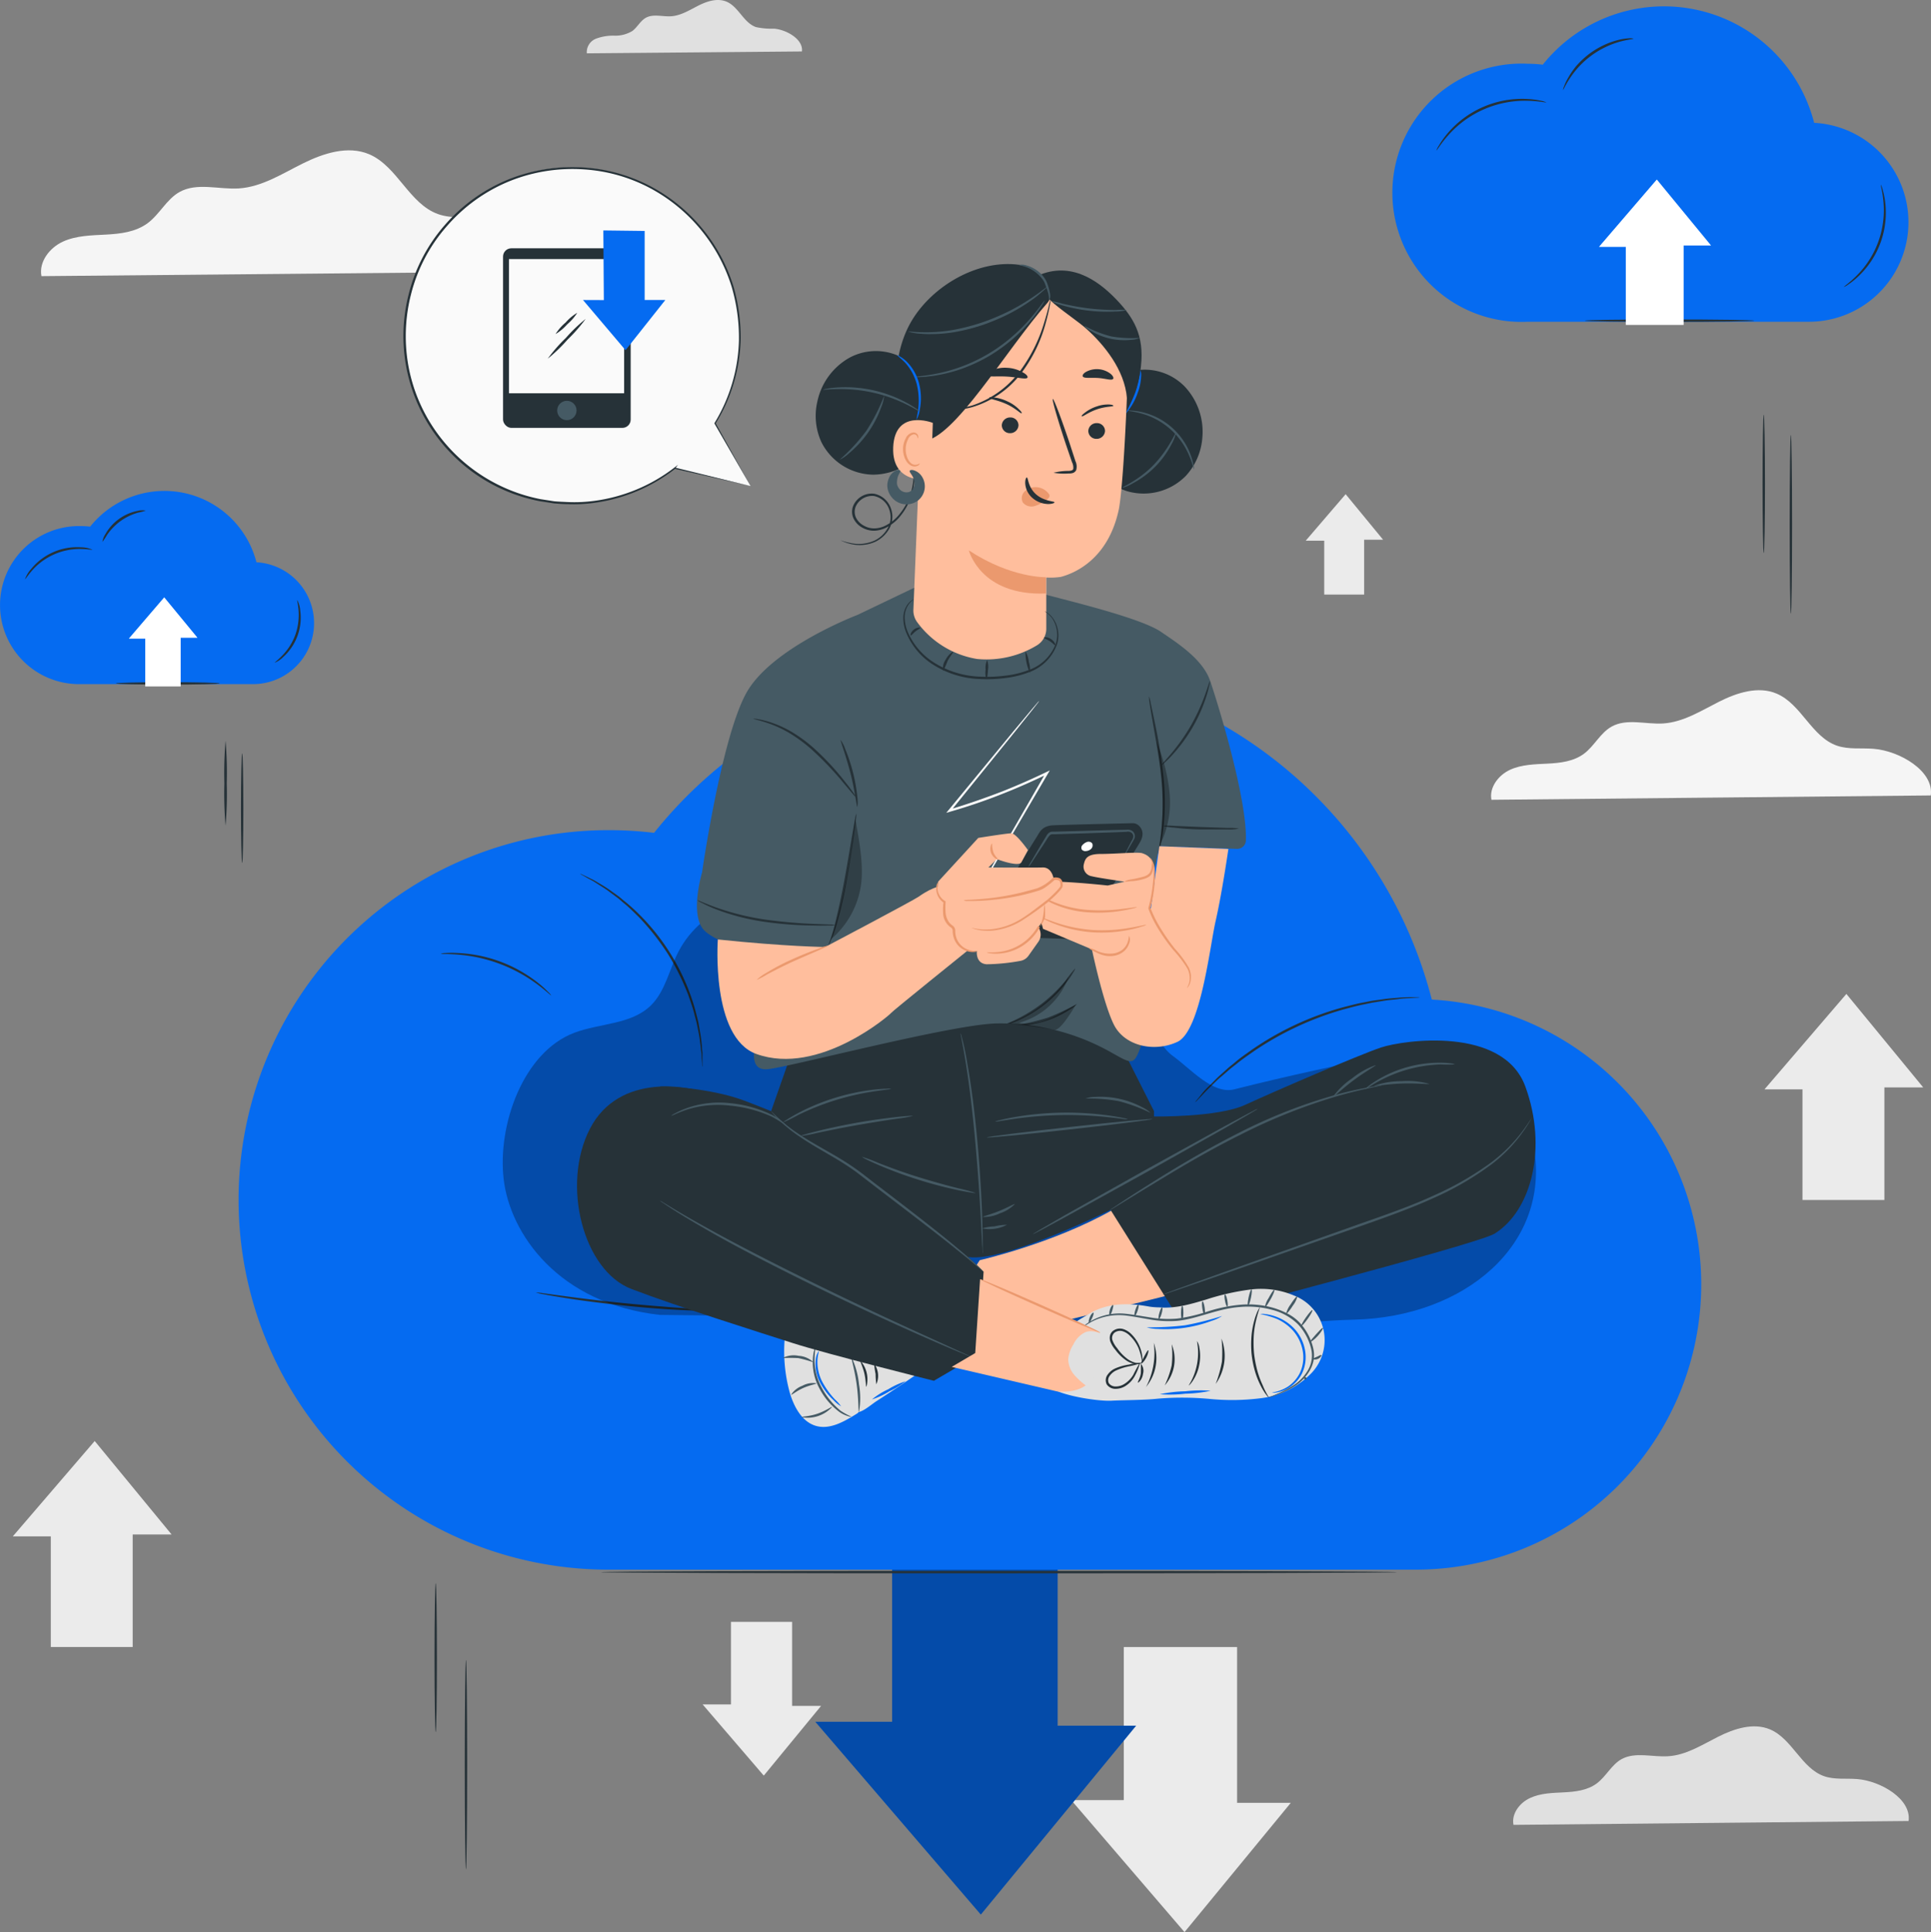 <svg xmlns="http://www.w3.org/2000/svg" width="480" height="480.216" viewBox="0 0 480 480.216"><rect x="0" y="0" width="480" height="480.216" fill="#808080" stroke="none"/><g id="acronis-microsoft" transform="translate(-51.617 -37.845)"><g id="freepik--background-complete--inject-3" transform="translate(54.8 37.845)"><path id="Path_9198" data-name="Path 9198" d="M295.188,394.97v38.045H282.12l28.164,32.806,26.422-32.13H323.352V394.97Z" transform="translate(-19.026 14.395)" fill="#ebebeb"></path><path id="Path_9199" data-name="Path 9199" d="M337.577,169.943V156.554h-4.6L342.9,145l9.308,11.314h-4.711v13.629Z" transform="translate(-11.587 -22.17)" fill="#ebebeb"></path><path id="Path_9200" data-name="Path 9200" d="M441.905,304.576v-27.5H432.46l20.358-23.717,19.1,23.235h-9.652v27.981Z" transform="translate(2.965 -6.32)" fill="#ebebeb"></path><path id="Path_9201" data-name="Path 9201" d="M62.045,401.5v-27.5H52.6L72.958,350.3l19.108,23.224H82.4V401.5Z" transform="translate(-52.6 7.86)" fill="#ebebeb"></path><path id="Path_9202" data-name="Path 9202" d="M209.24,389.51v20.518h-7.05l15.2,17.7L231.638,410.4h-7.2V389.51Z" transform="translate(-30.718 13.596)" fill="#ebebeb"></path><path id="Path_9203" data-name="Path 9203" d="M184.318,100.541c.963-6.981-8.9-12.724-16.3-13.32-3.519-.287-7.187.264-10.534-.906-7.244-2.522-10.145-11.887-17.194-14.9-5.284-2.235-11.36-.252-16.495,2.293s-10.179,5.835-15.91,6.2c-4.975.309-10.385-1.536-14.741.894-3.244,1.823-4.952,5.559-7.944,7.76s-6.74,2.625-10.317,2.82-7.393.229-10.706,1.742-6.041,5.021-5.353,8.586Z" transform="translate(-51.705 -33.077)" fill="#f5f5f5"></path><path id="Path_9204" data-name="Path 9204" d="M482.468,213.658c.837-6.075-7.737-11.073-14.179-11.589-3.072-.252-6.259.218-9.17-.791-6.293-2.2-8.815-10.316-14.97-12.93-4.585-1.949-9.892-.218-14.34,2.029s-8.872,5.067-13.847,5.388c-4.333.275-9.033-1.33-12.827.779-2.82,1.582-4.3,4.837-6.878,6.752s-5.869,2.293-9.021,2.453-6.431.206-9.308,1.513-5.261,4.367-4.665,7.474Z" transform="translate(-5.708 -15.953)" fill="#f5f5f5"></path><path id="Path_9205" data-name="Path 9205" d="M230.544,50.632c.413-2.969-3.783-5.41-6.935-5.663a18.191,18.191,0,0,1-4.482-.39c-3.084-1.078-4.31-5.055-7.325-6.327-2.293-.94-4.837-.1-7.015,1s-4.333,2.476-6.763,2.636c-2.121.138-4.425-.653-6.282.378-1.376.779-2.1,2.361-3.37,3.3a8.162,8.162,0,0,1-4.413,1.146,12.128,12.128,0,0,0-4.585.745,3.588,3.588,0,0,0-2.293,3.645Z" transform="translate(-34.393 -37.845)" fill="#e0e0e0"></path><path id="Path_9206" data-name="Path 9206" d="M476.254,435.691c.757-5.468-6.958-9.95-12.747-10.42-2.763-.229-5.628.195-8.242-.711-5.663-1.983-7.932-9.3-13.457-11.635-4.138-1.742-8.9-.183-12.907,1.834s-7.967,4.585-12.449,4.837c-3.886.252-8.116-1.146-11.532.711-2.533,1.41-3.863,4.344-6.2,6.064s-5.284,2.052-8.127,2.2-5.731.183-8.368,1.376-4.723,3.92-4.184,6.706Z" transform="translate(-5.008 16.911)" fill="#e0e0e0"></path></g><g id="freepik--speech-bubble--inject-3" transform="translate(151.892 79.375)"><path id="Path_9207" data-name="Path 9207" d="M223.566,153.335l-8.838-15.578a41.724,41.724,0,1,0-10,11.119h0Z" transform="translate(-137.276 -74.065)" fill="#fafafa"></path><path id="Path_9208" data-name="Path 9208" d="M223.592,153.346l-18.891-4.3h-.218l.138-.183h0l.218.206a41.759,41.759,0,0,1-20.014,8.448,36.865,36.865,0,0,1-6.614.332c-1.146,0-2.293-.092-3.439-.183l-3.519-.539a41.793,41.793,0,0,1-32.646-51.411,41.128,41.128,0,0,1,8.952-17.194,41.759,41.759,0,0,1,16.048-11.463,42.6,42.6,0,0,1,18.707-2.877,41.162,41.162,0,0,1,17.194,5.078,42.3,42.3,0,0,1,19.808,24.37,45.5,45.5,0,0,1,1.811,13.572,41.61,41.61,0,0,1-6.236,20.633v-.149l8.712,15.658-8.964-15.509v-.149a41.461,41.461,0,0,0,6.075-20.553,45.266,45.266,0,0,0-1.846-13.423A41.908,41.908,0,0,0,199.245,79.64,40.543,40.543,0,0,0,182.3,74.654a41.9,41.9,0,0,0-18.444,2.854,41.163,41.163,0,0,0-15.865,11.383,40.612,40.612,0,0,0-8.826,16.919,41.931,41.931,0,0,0-.493,18.34,40.98,40.98,0,0,0,6.935,15.922A41.644,41.644,0,0,0,171.344,156.6l3.439.539c1.146.1,2.293.138,3.439.195a37.208,37.208,0,0,0,6.545-.3,41.553,41.553,0,0,0,19.888-8.265l.917-.711-.711.917h0l-.092-.229Z" transform="translate(-137.302 -74.075)" fill="#263238"></path><rect id="Rectangle_2871" data-name="Rectangle 2871" width="31.729" height="44.636" rx="2.06" transform="translate(24.769 20.18)" fill="#263238"></rect><rect id="Rectangle_2872" data-name="Rectangle 2872" width="28.634" height="33.357" transform="translate(26.236 22.862)" fill="#fafafa"></rect><circle id="Ellipse_183" data-name="Ellipse 183" cx="2.407" cy="2.407" r="2.407" transform="translate(38.226 58.087)" fill="#455a64"></circle><path id="Path_9209" data-name="Path 9209" d="M176.25,105.1l10.569,12.472,9.892-12.472h-5.135V87.936l-10.271-.126.126,17.309Z" transform="translate(-131.605 -72.066)" fill="#056bf1"></path><path id="Path_9210" data-name="Path 9210" d="M178.022,107a40.191,40.191,0,0,1-4.5,5.147,39.97,39.97,0,0,1-4.918,4.734,38.47,38.47,0,0,1,4.493-5.147A38.654,38.654,0,0,1,178.022,107Z" transform="translate(-132.724 -69.259)" fill="#263238"></path><path id="Path_9211" data-name="Path 9211" d="M175.688,105.67a12.609,12.609,0,0,1-2.5,2.866,12.082,12.082,0,0,1-2.889,2.419,12.254,12.254,0,0,1,2.5-2.866,11.91,11.91,0,0,1,2.889-2.419Z" transform="translate(-132.475 -69.454)" fill="#263238"></path></g><g id="freepik--cloud-2--inject-3" transform="translate(397.817 39.425)"><path id="Path_9214" data-name="Path 9214" d="M456.6,68.174A38.549,38.549,0,0,0,389.139,53.72a30.477,30.477,0,0,0-3.714-.229,32.1,32.1,0,1,0,0,64.123h69.82A24.737,24.737,0,0,0,456.6,68.174Z" transform="translate(-351.844 -39.224)" fill="#056bf1"></path><path id="Path_9215" data-name="Path 9215" d="M449.67,103.313c-.057-.092,1.33-.951,3.164-2.8a22.925,22.925,0,0,0,6.671-18.444c-.241-2.591-.745-4.15-.642-4.172a3.955,3.955,0,0,1,.413,1.066,20.285,20.285,0,0,1,.653,3.061,21.779,21.779,0,0,1-6.8,18.787,18.464,18.464,0,0,1-2.453,1.949,3.53,3.53,0,0,1-1.009.55Z" transform="translate(-337.535 -33.566)" fill="#263238"></path><path id="Path_9216" data-name="Path 9216" d="M388.647,60.163c0,.1-1.777-.344-4.642-.4a25.47,25.47,0,0,0-19.831,8.666c-1.9,2.155-2.751,3.748-2.854,3.68a4.585,4.585,0,0,1,.562-1.146,22.363,22.363,0,0,1,1.972-2.831,24.324,24.324,0,0,1,20.163-8.815,21.676,21.676,0,0,1,3.439.459,4.871,4.871,0,0,1,1.192.39Z" transform="translate(-350.458 -36.291)" fill="#263238"></path><path id="Path_9217" data-name="Path 9217" d="M406.285,46.244c0,.115-1.272.195-3.244.711a22.123,22.123,0,0,0-7.153,3.439,21.78,21.78,0,0,0-5.433,5.731c-1.146,1.708-1.582,2.9-1.685,2.866a2.922,2.922,0,0,1,.252-.871,13.615,13.615,0,0,1,1.066-2.224,19.57,19.57,0,0,1,2.132-3.038,21.975,21.975,0,0,1,3.324-3.026,21.569,21.569,0,0,1,3.9-2.224,19.8,19.8,0,0,1,3.5-1.146,14.559,14.559,0,0,1,2.442-.321,2.934,2.934,0,0,1,.906.1Z" transform="translate(-346.443 -38.212)" fill="#263238"></path><path id="Path_9218" data-name="Path 9218" d="M435.613,107.408c0,.172-9.422.3-21.046.3s-21.057-.126-21.057-.3,9.422-.3,21.057-.3S435.613,107.248,435.613,107.408Z" transform="translate(-345.75 -29.294)" fill="#263238"></path><path id="Path_9219" data-name="Path 9219" d="M432.338,162.148c-.161,0-.3-7.726-.3-17.194s.138-17.194.3-17.194.309,7.714.309,17.194S432.51,162.148,432.338,162.148Z" transform="translate(-340.113 -26.273)" fill="#263238"></path><path id="Path_9212" data-name="Path 9212" d="M403.24,138.318V118.934h-6.66l14.363-16.724,13.469,16.38H417.6v19.727Z" transform="translate(-345.301 -59.16)" fill="#fff"></path><path id="Path_9213" data-name="Path 9213" d="M403.24,138.318V118.934h-6.66l14.363-16.724,13.469,16.38H417.6v19.727Z" transform="translate(-345.301 -59.16)" fill="#fff" opacity="0.3"></path><path id="Path_9220" data-name="Path 9220" d="M438.218,176.567c-.16,0-.3-9.938-.3-22.2s.138-22.2.3-22.2.309,9.938.309,22.2S438.39,176.567,438.218,176.567Z" transform="translate(-339.253 -25.629)" fill="#263238"></path></g><g id="freepik--cloud-1--inject-3" transform="translate(51.617 159.862)"><path id="Path_9223" data-name="Path 9223" d="M95.365,167.264A23.625,23.625,0,0,0,54.03,158.4a21.155,21.155,0,0,0-2.293-.138,19.647,19.647,0,1,0,0,39.283H94.528a15.154,15.154,0,0,0,.837-30.285Z" transform="translate(-31.617 -149.526)" fill="#056bf1"></path><path id="Path_9224" data-name="Path 9224" d="M91.17,188.766c0-.08.779-.63,1.88-1.765a14.661,14.661,0,0,0,3.267-5.17,14.9,14.9,0,0,0,.8-6.064c-.126-1.582-.413-2.545-.321-2.568a6.259,6.259,0,0,1,.734,2.522A13.159,13.159,0,0,1,93.348,187.3,6.293,6.293,0,0,1,91.17,188.766Z" transform="translate(-22.905 -146.063)" fill="#263238"></path><path id="Path_9225" data-name="Path 9225" d="M53.786,162.339c0,.1-1.146-.138-2.854-.16a15.784,15.784,0,0,0-12.082,5.284c-1.146,1.3-1.719,2.293-1.8,2.2a7.256,7.256,0,0,1,1.479-2.476,14.741,14.741,0,0,1,12.426-5.433,7.406,7.406,0,0,1,2.831.585Z" transform="translate(-30.822 -147.742)" fill="#263238"></path><path id="Path_9226" data-name="Path 9226" d="M64.6,153.811a17.269,17.269,0,0,1-1.972.516,13.755,13.755,0,0,0-4.321,2.1,14.053,14.053,0,0,0-3.336,3.439,15.315,15.315,0,0,1-1.146,1.719,4.654,4.654,0,0,1,.745-1.937A11.612,11.612,0,0,1,57.9,155.92a11.738,11.738,0,0,1,4.585-2.029A4.585,4.585,0,0,1,64.6,153.811Z" transform="translate(-28.369 -148.912)" fill="#263238"></path><path id="Path_9227" data-name="Path 9227" d="M82.563,191.3c0,.16-5.731.3-12.9.3s-12.907-.138-12.907-.3,5.777-.3,12.884-.3S82.563,191.126,82.563,191.3Z" transform="translate(-27.939 -143.459)" fill="#263238"></path><path id="Path_9228" data-name="Path 9228" d="M80.573,224.816a94.883,94.883,0,0,1-.3-10.557,95.007,95.007,0,0,1,.3-10.569,91.784,91.784,0,0,1,.3,10.569A91.7,91.7,0,0,1,80.573,224.816Z" transform="translate(-24.504 -141.603)" fill="#263238"></path><path id="Path_9229" data-name="Path 9229" d="M84.168,233.653c-.16,0-.3-6.1-.3-13.606s.138-13.606.3-13.606.3,6.1.3,13.606S84.34,233.653,84.168,233.653Z" transform="translate(-23.973 -141.201)" fill="#263238"></path><path id="Path_9221" data-name="Path 9221" d="M62.731,210.213V198.338H58.65l8.792-10.248L75.7,198.12H71.523v12.093Z" transform="translate(-26.619 -161.629)" fill="#fff"></path><path id="Path_9222" data-name="Path 9222" d="M62.731,210.213V198.338H58.65l8.792-10.248L75.7,198.12H71.523v12.093Z" transform="translate(-26.619 -161.629)" fill="#fff" opacity="0.3"></path></g><g id="freepik--Character--inject-3" transform="translate(111.667 103.472)"><path id="Path_9230" data-name="Path 9230" d="M245.716,362.71v55.56H226.63l41.14,47.914,38.6-46.94h-19.51V362.71Z" transform="translate(-84.01 -55.952)" fill="#056bf1"></path><path id="Path_9231" data-name="Path 9231" d="M245.716,362.71v55.56H226.63l41.14,47.914,38.6-46.94h-19.51V362.71Z" transform="translate(-84.01 -55.952)" opacity="0.3"></path><path id="Path_9232" data-name="Path 9232" d="M398.076,265.166a110.5,110.5,0,0,0-193.331-41.438,92.974,92.974,0,0,0-10.637-.665,91.9,91.9,0,1,0,0,183.794H394.2a70.9,70.9,0,0,0,3.874-141.691Z" transform="translate(-102.21 -82.354)" fill="#056bf1"></path><path id="Path_9233" data-name="Path 9233" d="M206.029,275.295a1.994,1.994,0,0,1-.092-.608c0-.459-.069-1.032-.115-1.731a8.182,8.182,0,0,0-.069-1.261c-.069-.458-.115-.951-.172-1.479-.149-1.066-.241-2.293-.539-3.6-.126-.665-.264-1.364-.413-2.086s-.378-1.444-.573-2.212c-.355-1.547-.951-3.141-1.525-4.826a60.754,60.754,0,0,0-5.124-10.316,61.533,61.533,0,0,0-7.164-9.09c-1.272-1.238-2.465-2.453-3.7-3.439-.608-.5-1.146-1.02-1.754-1.467l-1.708-1.261c-1.055-.837-2.121-1.444-3.015-2.029l-1.261-.8-1.146-.6-1.513-.86a2.03,2.03,0,0,1-.516-.332,3.264,3.264,0,0,1,.562.229l1.582.757,1.146.562c.4.218.825.481,1.3.757a34.388,34.388,0,0,1,3.095,1.972l1.731,1.238c.608.436,1.146.963,1.8,1.456a48.632,48.632,0,0,1,3.771,3.439,54.081,54.081,0,0,1,12.414,19.659,48.493,48.493,0,0,1,1.49,4.883c.183.779.413,1.513.55,2.293s.252,1.433.367,2.1a35.544,35.544,0,0,1,.458,3.645c0,.539.1,1.032.126,1.5s0,.871,0,1.261v1.742A4.129,4.129,0,0,1,206.029,275.295Z" transform="translate(-91.47 -75.759)" fill="#263238"></path><path id="Path_9234" data-name="Path 9234" d="M172.852,255.018c-.08.08-1.284-1.146-3.439-2.74a38.079,38.079,0,0,0-19.59-7.382c-2.717-.229-4.413-.126-4.413-.229a3.977,3.977,0,0,1,1.146-.16,24.073,24.073,0,0,1,3.255,0,34.48,34.48,0,0,1,19.831,7.451,23.627,23.627,0,0,1,2.419,2.178,5.133,5.133,0,0,1,.791.883Z" transform="translate(-95.891 -73.25)" fill="#263238"></path><path id="Path_9235" data-name="Path 9235" d="M211.927,322.687a8.931,8.931,0,0,1-1.811,0c-1.146,0-2.866,0-4.952-.1-4.172-.149-9.938-.493-16.289-1.146s-12.07-1.41-16.2-2.086c-2.063-.332-3.725-.619-4.872-.848a10.649,10.649,0,0,1-1.777-.413,12.751,12.751,0,0,1,1.811.183l4.906.665c4.127.562,9.847,1.284,16.185,1.9s12.093,1.032,16.254,1.284l4.929.3a13.077,13.077,0,0,1,1.811.264Z" transform="translate(-92.875 -62.478)" fill="#263238"></path><path id="Path_9236" data-name="Path 9236" d="M364.824,254.094a3.335,3.335,0,0,1-.642.08l-1.846.126a23.169,23.169,0,0,0-2.9.241c-1.123.149-2.43.218-3.84.47l-2.224.355c-.768.126-1.559.321-2.384.481-1.651.309-3.382.8-5.216,1.284a76.952,76.952,0,0,0-22.2,10.374c-1.547,1.089-3.038,2.1-4.333,3.175-.665.527-1.318,1.009-1.9,1.513l-1.7,1.479c-1.146.917-2.006,1.857-2.831,2.636s-1.5,1.49-2.052,2.086l-1.272,1.33a2.9,2.9,0,0,1-.481.436,2.989,2.989,0,0,1,.39-.516c.309-.378.711-.837,1.146-1.41a19.316,19.316,0,0,1,1.994-2.155c.848-.8,1.685-1.777,2.774-2.717l1.685-1.513c.585-.527,1.238-1.02,1.891-1.559,1.3-1.146,2.785-2.132,4.333-3.244A74.223,74.223,0,0,1,345.681,256.6c1.845-.47,3.6-.951,5.261-1.238.837-.16,1.639-.344,2.419-.458l2.292-.309c1.421-.229,2.728-.287,3.863-.39a28.746,28.746,0,0,1,2.935-.138H364.3a2.521,2.521,0,0,1,.527.023Z" transform="translate(-71.961 -71.844)" fill="#263238"></path><path id="Path_9237" data-name="Path 9237" d="M378.012,378.768c0,.172-44.3.3-98.935.3s-98.947-.126-98.947-.3,44.292-.3,98.947-.3S378.012,378.608,378.012,378.768Z" transform="translate(-90.812 -53.646)" fill="#263238"></path><path id="Path_9238" data-name="Path 9238" d="M144.348,418.143c-.16,0-.3-8.288-.3-18.5s.138-18.512.3-18.512.3,8.276.3,18.512S144.509,418.143,144.348,418.143Z" transform="translate(-96.09 -53.257)" fill="#263238"></path><path id="Path_9239" data-name="Path 9239" d="M150.908,449.844c-.16,0-.3-11.658-.3-26.032s.138-26.032.3-26.032.3,11.646.3,26.032S151.057,449.844,150.908,449.844Z" transform="translate(-95.13 -50.822)" fill="#263238"></path><g id="Group_4377" data-name="Group 4377" transform="translate(64.913 153.128)" opacity="0.3"><path id="Path_9240" data-name="Path 9240" d="M415.171,295.186c-2.293-13.079-19.636-26.364-34.583-23.373-13.022,2.591-27.041,5.617-39.913,8.872-5.319,1.341-10.821-5.112-15.268-8.311-2.293-1.674-3.714-4.356-5.17-6.878-8.288-14.088-21.928-24.656-37.162-30.56s-31.993-7.313-48.235-5.537c-12.609,1.387-26.364,5.731-32.268,16.965-2.361,4.528-3.3,9.961-6.958,13.515-4.883,4.723-12.609,4.344-18.971,6.74-12.724,4.791-19.166,22.983-17.561,36.475s13.606,30.881,38.836,33.655c0,0,91.393.8,136.522,2.992,15.647.757,20.369-1.4,36.016-1.811C398.068,337.266,419.3,319.178,415.171,295.186Z" transform="translate(-158.839 -228.685)"></path></g><path id="Path_9241" data-name="Path 9241" d="M238.359,346.4c1.536-.39,3.255-1.972,4.585-2.82q4.883-3.141,9.663-6.454c-11.463-3.324-21.149-5.949-32.589-9.17a38.767,38.767,0,0,0,1.261,13.641c1.055,3.542,3.072,7.313,6.648,8.253,3.244.848,6.545-.94,9.411-2.705l.791-.493" transform="translate(-84.998 -61.035)" fill="#e0e0e0"></path><path id="Path_9242" data-name="Path 9242" d="M237.9,339.348c-.172,0-.1-1.5-.5-3.255s-1.146-3.061-.94-3.152A6.969,6.969,0,0,1,237.9,339.348Z" transform="translate(-82.578 -60.306)" fill="#263238"></path><path id="Path_9243" data-name="Path 9243" d="M239.929,338.652a19.408,19.408,0,0,1-.183-2.568,18.341,18.341,0,0,1-.355-2.545,5.158,5.158,0,0,1,.539,5.112Z" transform="translate(-82.144 -60.219)" fill="#263238"></path><path id="Path_9244" data-name="Path 9244" d="M226.768,329.82c.1,0-.229,1.146-.252,3.106a14.156,14.156,0,0,0,1.8,7.118,18.708,18.708,0,0,0,4.677,5.731,17.485,17.485,0,0,0,2.717,1.479,2,2,0,0,1-.848-.138,7.747,7.747,0,0,1-2.109-1,17.194,17.194,0,0,1-4.963-5.789A13.446,13.446,0,0,1,226.1,332.9a10.958,10.958,0,0,1,.355-2.292,2.223,2.223,0,0,1,.309-.791Z" transform="translate(-84.091 -60.763)" fill="#455a64"></path><path id="Path_9245" data-name="Path 9245" d="M234.483,332.13a20.244,20.244,0,0,1,1.857,6.729,20.025,20.025,0,0,1,0,6.946c-.183,0-.057-3.106-.573-6.878S234.3,332.187,234.483,332.13Z" transform="translate(-82.865 -60.425)" fill="#455a64"></path><path id="Path_9246" data-name="Path 9246" d="M233.031,344.522a7.383,7.383,0,0,1-1.823-1.467,16.4,16.4,0,0,1-3.439-4.493,9.95,9.95,0,0,1-1.043-5.548,4.161,4.161,0,0,1,.757-2.224c.092,0-.252.86-.332,2.293a10.787,10.787,0,0,0,1.146,5.25,20.416,20.416,0,0,0,3.187,4.47,11.874,11.874,0,0,1,1.547,1.719Z" transform="translate(-84.004 -60.621)" fill="#056bf1"></path><path id="Path_9247" data-name="Path 9247" d="M247.265,337.35a19.156,19.156,0,0,1-4.035,2.51,19.7,19.7,0,0,1-4.31,1.995,18.34,18.34,0,0,1,4.035-2.522A19.2,19.2,0,0,1,247.265,337.35Z" transform="translate(-82.212 -59.661)" fill="#056bf1"></path><path id="Path_9248" data-name="Path 9248" d="M231.253,342.912a8.287,8.287,0,0,1-7.623,2.545c0-.172,1.845-.138,3.955-.86S231.15,342.774,231.253,342.912Z" transform="translate(-84.449 -58.849)" fill="#455a64"></path><path id="Path_9249" data-name="Path 9249" d="M227.7,337.8c0,.172-1.547.39-3.267,1.146s-2.923,1.811-3.049,1.685a5.616,5.616,0,0,1,2.8-2.224A5.491,5.491,0,0,1,227.7,337.8Z" transform="translate(-84.778 -59.606)" fill="#455a64"></path><path id="Path_9250" data-name="Path 9250" d="M227.212,333.463a33.109,33.109,0,0,0-3.771-1.055,37.842,37.842,0,0,0-3.92,0,5.926,5.926,0,0,1,4-.562,5.732,5.732,0,0,1,3.691,1.616Z" transform="translate(-85.05 -60.485)" fill="#455a64"></path><path id="Path_9251" data-name="Path 9251" d="M309.084,321.5c.069.1-43,10.488-43,10.488l-6.327-14.821,2.9-4.482s18.2-4.115,33.013-12.494Z" transform="translate(-79.164 -65.097)" fill="#ffbe9d"></path><path id="Path_9252" data-name="Path 9252" d="M220.434,283.187s-1.972-2.877-10.317-6.969c-6.935-3.439-24.737-6.236-31.947,7.691S176.5,319.2,188.487,323.765s31.947,10.809,40.12,13.446,35.053,9.365,35.053,9.365l11.05-6.476,1.307-20.633s-15.234-15.647-28.2-19.968S220.434,283.187,220.434,283.187Z" transform="translate(-91.569 -69.013)" fill="#263238"></path><path id="Path_9253" data-name="Path 9253" d="M192.93,276.014c.115-.172,12.219.172,21.057,3.508,3.324,1.249,6.58,2.591,6.58,2.591L225.45,268.2l36.6-12.2h40.521l13.182,26.112v1.318s15.83.264,22.685-2.9,28.21-12.4,33.746-14.248,30.331-5.388,35.867,9.7,1.616,30.823-7.646,36.578c-4.367,2.705-78.05,21.779-78.05,21.779l-17.412-27.694s-26.525,13.148-35.408,11.715S192.93,276.014,192.93,276.014Z" transform="translate(-88.94 -71.561)" fill="#263238"></path><path id="Path_9254" data-name="Path 9254" d="M258.13,261.87a3,3,0,0,1,.183.539c.1.413.241.928.4,1.547.332,1.353.757,3.336,1.146,5.789.894,4.906,1.788,11.749,2.476,19.326s1.055,14.455,1.2,19.487c.08,2.487.1,4.5.1,5.9v1.6a1.686,1.686,0,0,1,0,.562,3.735,3.735,0,0,1-.069-.562,12.216,12.216,0,0,0-.08-1.6c-.08-1.479-.172-3.439-.3-5.88-.252-4.975-.7-11.841-1.376-19.418s-1.513-14.386-2.293-19.3c-.378-2.453-.745-4.436-1.009-5.8-.115-.63-.218-1.146-.3-1.582A1.88,1.88,0,0,1,258.13,261.87Z" transform="translate(-79.402 -70.702)" fill="#455a64"></path><path id="Path_9255" data-name="Path 9255" d="M304.983,280.492c0,.16-9.17,1.318-20.53,2.579s-20.564,2.155-20.633,1.983,9.17-1.318,20.53-2.579S304.96,280.332,304.983,280.492Z" transform="translate(-78.57 -67.981)" fill="#455a64"></path><path id="Path_9256" data-name="Path 9256" d="M298.673,280.752a5.331,5.331,0,0,1-1.307-.1c-.837-.115-2.04-.264-3.542-.413A93.789,93.789,0,0,0,282.1,279.7a96.411,96.411,0,0,0-11.692.94l-3.519.539a6.451,6.451,0,0,1-1.307.16,5.133,5.133,0,0,1,1.261-.378c.814-.218,2.006-.47,3.5-.734a76.045,76.045,0,0,1,23.545-.413c1.49.218,2.694.424,3.519.608A6.587,6.587,0,0,1,298.673,280.752Z" transform="translate(-78.313 -68.183)" fill="#455a64"></path><path id="Path_9257" data-name="Path 9257" d="M301.408,279.672a41.4,41.4,0,0,0-7.852-2.912,40.608,40.608,0,0,0-8.356-.653,7.381,7.381,0,0,1,2.464-.413,22.031,22.031,0,0,1,11.681,2.579A7.866,7.866,0,0,1,301.408,279.672Z" transform="translate(-75.443 -68.685)" fill="#455a64"></path><path id="Path_9258" data-name="Path 9258" d="M270.917,298.932a9.422,9.422,0,0,1-3.714,2.293,9.171,9.171,0,0,1-4.253.906c0-.172,1.845-.585,4.023-1.467S270.813,298.794,270.917,298.932Z" transform="translate(-78.697 -65.283)" fill="#455a64"></path><path id="Path_9259" data-name="Path 9259" d="M268.991,303.41a9.17,9.17,0,0,1-6.2.894,14,14,0,0,1,3.095-.493,14.575,14.575,0,0,1,3.106-.4Z" transform="translate(-78.721 -64.626)" fill="#455a64"></path><path id="Path_9260" data-name="Path 9260" d="M329.655,278.28a3.247,3.247,0,0,1-.539.367l-1.593.951-5.938,3.439L301.892,294.11l-19.785,10.924-6.029,3.255-1.662.86a3.678,3.678,0,0,1-.6.264,2.86,2.86,0,0,1,.539-.367l1.6-.963,5.938-3.439,19.693-11.073,19.785-10.924,6.029-3.244,1.651-.86A2.139,2.139,0,0,1,329.655,278.28Z" transform="translate(-77.107 -68.302)" fill="#455a64"></path><path id="Path_9261" data-name="Path 9261" d="M358.132,273.19a5.184,5.184,0,0,1-.745.183l-2.132.436c-1.857.39-4.528,1.009-7.783,1.926a140.008,140.008,0,0,0-24.53,9.732c-9.239,4.585-17.194,9.514-23.017,13.033l-6.878,4.2-1.88,1.146a4.825,4.825,0,0,1-.676.355,3.741,3.741,0,0,1,.619-.458l1.811-1.215c1.582-1.043,3.874-2.545,6.74-4.356,5.731-3.622,13.755-8.563,22.983-13.217a130.893,130.893,0,0,1,24.679-9.606c3.29-.871,5.984-1.421,7.852-1.731.928-.183,1.662-.264,2.155-.332a3.213,3.213,0,0,1,.8-.092Z" transform="translate(-74.669 -69.046)" fill="#455a64"></path><path id="Path_9262" data-name="Path 9262" d="M368.182,268.694a30.158,30.158,0,0,1-3.439,0,34.779,34.779,0,0,0-8.219,1.238,35.248,35.248,0,0,0-7.68,3.164c-1.868,1.055-2.946,1.834-3,1.754s.218-.264.688-.642a20.248,20.248,0,0,1,2.1-1.467,29.447,29.447,0,0,1,7.737-3.382,30.023,30.023,0,0,1,8.368-1.089,20.624,20.624,0,0,1,2.556.183,3.212,3.212,0,0,1,.894.241Z" transform="translate(-66.573 -69.766)" fill="#455a64"></path><path id="Path_9263" data-name="Path 9263" d="M361.515,272.964c0,.172-3.072-.229-6.878-.092s-6.763.734-6.8.562a19.486,19.486,0,0,1,6.775-1.146,19.693,19.693,0,0,1,6.9.676Z" transform="translate(-66.28 -69.187)" fill="#455a64"></path><path id="Path_9264" data-name="Path 9264" d="M349.532,268.79c.08.16-2.556,1.559-5.491,3.748s-5.055,4.3-5.181,4.172a19.12,19.12,0,0,1,4.826-4.654,19.486,19.486,0,0,1,5.846-3.267Z" transform="translate(-67.593 -69.69)" fill="#455a64"></path><path id="Path_9265" data-name="Path 9265" d="M393.717,280.2a2.7,2.7,0,0,1-.126.241l-.378.676c-.355.608-.883,1.467-1.651,2.533a36.912,36.912,0,0,1-7.714,8.024,73.986,73.986,0,0,1-14.214,8.333c-5.64,2.6-12.07,4.895-18.81,7.256l-34.549,12.093-10.5,3.588-2.854.951-.757.241a.871.871,0,0,1-.264.057l.241-.115.734-.3,2.831-1.055,10.431-3.771L350.628,306.7c6.74-2.361,13.159-4.585,18.787-7.2a75.985,75.985,0,0,0,14.179-8.161,39.283,39.283,0,0,0,7.829-7.818c.779-1.043,1.353-1.891,1.731-2.465l.436-.653A1.73,1.73,0,0,1,393.717,280.2Z" transform="translate(-73 -68.021)" fill="#455a64"></path><path id="Path_9266" data-name="Path 9266" d="M270.857,337.212a7.166,7.166,0,0,1-.837-.3l-2.361-.951c-2.04-.837-4.986-2.086-8.6-3.68-7.233-3.175-17.194-7.714-27.969-13s-20.484-10.316-27.327-14.328c-3.439-1.972-6.144-3.645-8.024-4.849l-2.121-1.41a4.4,4.4,0,0,1-.711-.527,5.5,5.5,0,0,1,.779.424l2.166,1.318c1.891,1.146,4.642,2.763,8.093,4.665,6.878,3.863,16.575,8.861,27.385,14.168s20.7,9.881,27.878,13.148l8.54,3.909,2.293,1.043a4.4,4.4,0,0,1,.814.367Z" transform="translate(-88.943 -65.392)" fill="#455a64"></path><path id="Path_9267" data-name="Path 9267" d="M195.41,280.188a4.025,4.025,0,0,1,1.02-.653,20.966,20.966,0,0,1,3-1.307,24.072,24.072,0,0,1,10.729-1.146,29.8,29.8,0,0,1,10.385,2.957,14.136,14.136,0,0,1,2.705,1.857,4.034,4.034,0,0,1,.837.86,34.1,34.1,0,0,0-3.737-2.35,32.588,32.588,0,0,0-10.316-2.728,25.47,25.47,0,0,0-10.511.917C196.946,279.432,195.456,280.292,195.41,280.188Z" transform="translate(-88.577 -68.502)" fill="#455a64"></path><path id="Path_9268" data-name="Path 9268" d="M269.849,318.7a2.294,2.294,0,0,1-.539-.413l-1.467-1.249c-1.272-1.146-3.152-2.636-5.491-4.516-4.677-3.748-11.279-8.769-18.558-14.328l-5.3-4.069c-1.731-1.284-3.439-2.384-5.181-3.439-3.439-2.029-6.534-3.76-9.021-5.468a35.887,35.887,0,0,1-5.537-4.493,18.5,18.5,0,0,1-1.307-1.421,2.661,2.661,0,0,1-.413-.539s.653.665,1.88,1.8a40.224,40.224,0,0,0,5.605,4.3c2.5,1.651,5.651,3.336,9.079,5.353,1.708,1.02,3.439,2.121,5.238,3.439s3.439,2.682,5.307,4.069c7.279,5.559,13.847,10.626,18.467,14.477,2.293,1.914,4.161,3.508,5.376,4.654.63.573,1.089,1.032,1.4,1.353A3.615,3.615,0,0,1,269.849,318.7Z" transform="translate(-85.413 -68.232)" fill="#455a64"></path><path id="Path_9269" data-name="Path 9269" d="M236.74,288.67a38.6,38.6,0,0,1,4.081,1.525c2.51.974,5.984,2.293,9.892,3.5s7.485,2.189,10.087,2.831a41.917,41.917,0,0,1,4.218,1.146,4.057,4.057,0,0,1-1.146-.115c-.745-.1-1.823-.3-3.141-.573a101.546,101.546,0,0,1-10.179-2.682,103.783,103.783,0,0,1-9.869-3.668c-1.227-.539-2.224-1-2.9-1.33A5.307,5.307,0,0,1,236.74,288.67Z" transform="translate(-82.531 -66.782)" fill="#455a64"></path><path id="Path_9270" data-name="Path 9270" d="M251.375,279.815a35.2,35.2,0,0,1-4.115.711c-2.545.378-6.064.917-9.927,1.6s-7.348,1.41-9.869,1.937a32.1,32.1,0,0,1-4.1.757,4.369,4.369,0,0,1,1.055-.378c.688-.206,1.7-.481,2.946-.791,2.51-.63,5.984-1.41,9.869-2.109s7.4-1.146,9.973-1.444c1.284-.138,2.293-.229,3.049-.275a3.853,3.853,0,0,1,1.123-.012Z" transform="translate(-84.488 -68.083)" fill="#455a64"></path><path id="Path_9271" data-name="Path 9271" d="M246.484,273.948c0,.092-1.582.229-4.1.608a64.775,64.775,0,0,0-19.005,5.892,36.145,36.145,0,0,1-3.725,1.823,3.979,3.979,0,0,1,.906-.653c.6-.4,1.49-.928,2.625-1.547a53.192,53.192,0,0,1,9.3-3.874,54.237,54.237,0,0,1,9.846-2.063c1.284-.138,2.293-.206,3.038-.218A3.588,3.588,0,0,1,246.484,273.948Z" transform="translate(-85.031 -68.945)" fill="#455a64"></path><path id="Path_9272" data-name="Path 9272" d="M284.118,325.472,277.24,341.52c2.533,2.293,12.162,3.76,15.555,3.588s8.3-.138,11.681-.516a73.956,73.956,0,0,1,12.941.092,57.31,57.31,0,0,0,12.93-.241,20.862,20.862,0,0,0,11.463-5.479,11.887,11.887,0,0,0-3.542-19.98,21.057,21.057,0,0,0-10.97-1.5,60.849,60.849,0,0,0-10.913,2.476c-3.817,1.146-7.726,2.293-11.692,1.949a16.727,16.727,0,0,1-2.4-.183c-5.181-.963-10.58-1.009-15.246,1.926C286.135,324.234,285.092,324.75,284.118,325.472Z" transform="translate(-76.607 -62.593)" fill="#e0e0e0"></path><path id="Path_9273" data-name="Path 9273" d="M284.11,326.779a4.334,4.334,0,0,1,.607-.573,14.137,14.137,0,0,1,1.972-1.364,14.352,14.352,0,0,1,8.54-1.846c1.857.183,3.852.562,6.007.883a26.949,26.949,0,0,0,6.878.332,41.265,41.265,0,0,0,7.428-1.708,37.488,37.488,0,0,1,8.116-1.719,22.928,22.928,0,0,1,8.276.711,19.42,19.42,0,0,1,3.691,1.49,10.937,10.937,0,0,1,3.049,2.293,13.859,13.859,0,0,1,3.29,6.2,7.485,7.485,0,0,1,.1,3.221,8.56,8.56,0,0,1-1.146,2.763,11.3,11.3,0,0,1-3.565,3.553,20.2,20.2,0,0,1-3.382,1.731c-.963.4-1.719.665-2.235.848a3.652,3.652,0,0,1-.8.229,4.823,4.823,0,0,1,.757-.344c.5-.218,1.249-.516,2.189-.94a23.327,23.327,0,0,0,3.29-1.8,11,11,0,0,0,3.382-3.5,7.222,7.222,0,0,0,.883-5.663,13.537,13.537,0,0,0-3.21-5.926,14.064,14.064,0,0,0-6.5-3.634,22.706,22.706,0,0,0-8.024-.688c-5.594.413-10.557,2.969-15.532,3.439a27.236,27.236,0,0,1-6.992-.39c-2.155-.355-4.138-.757-5.972-.963a14.718,14.718,0,0,0-8.391,1.628,30.227,30.227,0,0,0-2.705,1.731Z" transform="translate(-75.602 -62.1)" fill="#455a64"></path><path id="Path_9274" data-name="Path 9274" d="M325.565,343.8a5.016,5.016,0,0,1-.619-.7,7.749,7.749,0,0,1-.63-.894,11.216,11.216,0,0,1-.722-1.261,20.573,20.573,0,0,1-1.433-3.5,25.038,25.038,0,0,1-.917-4.585,26.293,26.293,0,0,1,0-4.642,20.856,20.856,0,0,1,.7-3.714,11.553,11.553,0,0,1,.458-1.387,8.129,8.129,0,0,1,.424-1.009c.275-.539.436-.825.47-.8s-.458,1.238-.94,3.3a22.409,22.409,0,0,0-.562,3.657,30.266,30.266,0,0,0,.069,4.528,29.732,29.732,0,0,0,.86,4.448,23.284,23.284,0,0,0,1.284,3.439C324.842,342.734,325.633,343.743,325.565,343.8Z" transform="translate(-70.185 -62.008)" fill="#263238"></path><path id="Path_9275" data-name="Path 9275" d="M287.08,322.471c.149.08,0,.676-.332,1.364s-.6,1.238-.757,1.146-.092-.688.206-1.41S286.942,322.391,287.08,322.471Z" transform="translate(-75.339 -61.839)" fill="#455a64"></path><path id="Path_9276" data-name="Path 9276" d="M291.321,320.811c.149.069,0,.653-.195,1.341s-.481,1.238-.642,1.146-.161-.665.069-1.387S291.172,320.742,291.321,320.811Z" transform="translate(-74.686 -62.081)" fill="#455a64"></path><path id="Path_9277" data-name="Path 9277" d="M296.818,320.7c.149.057.069.734-.183,1.513s-.6,1.376-.745,1.318-.08-.722.172-1.5S296.658,320.654,296.818,320.7Z" transform="translate(-73.89 -62.097)" fill="#455a64"></path><path id="Path_9278" data-name="Path 9278" d="M301.956,321.35c.161,0,.1.722-.126,1.513s-.55,1.4-.7,1.353-.1-.722.126-1.525S301.8,321.3,301.956,321.35Z" transform="translate(-73.125 -62.002)" fill="#455a64"></path><path id="Path_9279" data-name="Path 9279" d="M306.217,324.525c-.16,0-.3-.8-.287-1.788s.138-1.777.309-1.777.287.8.287,1.777S306.377,324.525,306.217,324.525Z" transform="translate(-72.41 -62.059)" fill="#455a64"></path><path id="Path_9280" data-name="Path 9280" d="M311.077,323.254c-.172,0-.4-.688-.527-1.582s-.092-1.639.069-1.662.4.688.527,1.582S311.26,323.231,311.077,323.254Z" transform="translate(-71.746 -62.198)" fill="#455a64"></path><path id="Path_9281" data-name="Path 9281" d="M315.475,318.47c.16,0,.424.642.585,1.5s.16,1.582,0,1.6-.424-.642-.585-1.5S315.315,318.493,315.475,318.47Z" transform="translate(-71.032 -62.423)" fill="#455a64"></path><path id="Path_9282" data-name="Path 9282" d="M321.342,317.41c.161,0,.092.974-.138,2.1s-.573,2.017-.734,1.983-.092-.974.149-2.1S321.182,317.376,321.342,317.41Z" transform="translate(-70.296 -62.578)" fill="#455a64"></path><path id="Path_9283" data-name="Path 9283" d="M326.458,317.55c.149.069-.252,1.146-.906,2.293s-1.3,2.132-1.433,2.052a5.525,5.525,0,0,1,.905-2.293C325.668,318.4,326.275,317.482,326.458,317.55Z" transform="translate(-69.75 -62.558)" fill="#455a64"></path><path id="Path_9284" data-name="Path 9284" d="M331.554,318.871a6.228,6.228,0,0,1-1.146,2.361c-.757,1.215-1.547,2.132-1.685,2.04a6.228,6.228,0,0,1,1.146-2.361C330.626,319.7,331.417,318.779,331.554,318.871Z" transform="translate(-69.079 -62.365)" fill="#455a64"></path><path id="Path_9285" data-name="Path 9285" d="M334.784,321.911c.126.092-.378,1.043-1.146,2.132s-1.479,1.891-1.6,1.8.367-1.055,1.146-2.144S334.646,321.808,334.784,321.911Z" transform="translate(-68.595 -61.921)" fill="#455a64"></path><path id="Path_9286" data-name="Path 9286" d="M337.086,325.771c.138.092-.378,1.02-1.249,1.983s-1.742,1.559-1.846,1.444.562-.906,1.41-1.845S336.949,325.668,337.086,325.771Z" transform="translate(-68.307 -61.356)" fill="#455a64"></path><path id="Path_9287" data-name="Path 9287" d="M336.629,331.663c.126.092-.161.653-.837.951s-1.3.138-1.272,0,.493-.287,1.032-.527S336.5,331.549,336.629,331.663Z" transform="translate(-68.228 -60.497)" fill="#455a64"></path><path id="Path_9288" data-name="Path 9288" d="M333.24,336.737a.3.3,0,0,1-.355.309.273.273,0,0,1-.229-.413.413.413,0,0,1,.332-.183A.4.4,0,0,1,333.24,336.737Z" transform="translate(-68.507 -59.793)" fill="#455a64"></path><path id="Path_9289" data-name="Path 9289" d="M298.29,340.106a18.183,18.183,0,0,0,1.983-11.1,11.279,11.279,0,0,1-1.983,11.05Z" transform="translate(-73.528 -60.881)" fill="#263238"></path><path id="Path_9290" data-name="Path 9290" d="M302.41,339.522a23.659,23.659,0,0,0,1.719-4.952,22.824,22.824,0,0,0,0-5.25,9.835,9.835,0,0,1-1.708,10.2Z" transform="translate(-72.925 -60.836)" fill="#263238"></path><path id="Path_9291" data-name="Path 9291" d="M307.6,339.659a15.211,15.211,0,0,0,2.04-11.039,3.645,3.645,0,0,1,.6,1.628,11.053,11.053,0,0,1,0,4.2,10.775,10.775,0,0,1-1.525,3.909C308.15,339.257,307.657,339.7,307.6,339.659Z" transform="translate(-72.166 -60.938)" fill="#263238"></path><path id="Path_9292" data-name="Path 9292" d="M313.46,339.335a30.447,30.447,0,0,0,1.547-5.514,31.65,31.65,0,0,0-.115-5.731,11.99,11.99,0,0,1-1.433,11.257Z" transform="translate(-71.309 -61.016)" fill="#263238"></path><path id="Path_9293" data-name="Path 9293" d="M298.229,334.621a1.833,1.833,0,0,1-.974.138,5.388,5.388,0,0,1-2.556-.837,11.382,11.382,0,0,1-2.843-2.751,6.934,6.934,0,0,1-1.238-2.052,2.774,2.774,0,0,1-.1-1.341,2.132,2.132,0,0,1,.711-1.238,2.831,2.831,0,0,1,2.614-.493,5,5,0,0,1,2.052,1.3,9.411,9.411,0,0,1,2.144,3.347,8.8,8.8,0,0,1,.562,2.6,2.293,2.293,0,0,1-.057.974,16.827,16.827,0,0,0-.894-3.439,9.549,9.549,0,0,0-2.144-3.106,4.4,4.4,0,0,0-1.823-1.146,2.293,2.293,0,0,0-2.063.39,1.765,1.765,0,0,0-.436,1.949,6.465,6.465,0,0,0,1.146,1.891,11.578,11.578,0,0,0,2.636,2.728A6.133,6.133,0,0,0,298.229,334.621Z" transform="translate(-74.671 -61.333)" fill="#263238"></path><path id="Path_9294" data-name="Path 9294" d="M298.081,333.369a2.591,2.591,0,0,1-.218.871,13.475,13.475,0,0,1-.986,2.293,6.694,6.694,0,0,1-2.545,2.682,4.585,4.585,0,0,1-2.178.6,2.59,2.59,0,0,1-2.293-1.089,2.293,2.293,0,0,1,.252-2.476,4.585,4.585,0,0,1,1.719-1.444,13.192,13.192,0,0,1,3.531-1.009,17.514,17.514,0,0,1,3.3-.493,19.4,19.4,0,0,1-3.21.906,14.657,14.657,0,0,0-3.37,1.089,4.092,4.092,0,0,0-1.49,1.284,1.742,1.742,0,0,0-.218,1.834,2.052,2.052,0,0,0,1.719.814,4.024,4.024,0,0,0,1.914-.493,6.706,6.706,0,0,0,2.453-2.419A32.267,32.267,0,0,1,298.081,333.369Z" transform="translate(-74.797 -60.254)" fill="#263238"></path><path id="Path_9295" data-name="Path 9295" d="M296.592,338.217c-.137-.115.527-1,.722-2.293a23.624,23.624,0,0,0,0-2.384,2.682,2.682,0,0,1,.55,2.487C297.67,337.506,296.684,338.343,296.592,338.217Z" transform="translate(-73.779 -60.219)" fill="#263238"></path><path id="Path_9296" data-name="Path 9296" d="M299.048,330.63c.149,0,0,.917-.493,1.857s-1.146,1.536-1.272,1.444.275-.837.745-1.719S298.888,330.573,299.048,330.63Z" transform="translate(-73.679 -60.645)" fill="#263238"></path><path id="Path_9297" data-name="Path 9297" d="M317.223,323.19a9.789,9.789,0,0,1-2.545,1.2,32.886,32.886,0,0,1-13.423,2.017,10.178,10.178,0,0,1-2.785-.4,74.514,74.514,0,0,0,9.514-.493A73,73,0,0,0,317.223,323.19Z" transform="translate(-73.502 -61.732)" fill="#056bf1"></path><path id="Path_9298" data-name="Path 9298" d="M313.961,339.411a33.1,33.1,0,0,1-6.293.734,34.108,34.108,0,0,1-6.327.138,33.108,33.108,0,0,1,6.293-.734,34.117,34.117,0,0,1,6.328-.138Z" transform="translate(-73.082 -59.372)" fill="#056bf1"></path><path id="Path_9299" data-name="Path 9299" d="M325.986,342.285a10.133,10.133,0,0,0,4.035-1.49,8.9,8.9,0,0,0,3-3.5,9.171,9.171,0,0,0,.619-5.548,10.316,10.316,0,0,0-2.545-5.032,12.014,12.014,0,0,0-3.783-2.705,21.562,21.562,0,0,0-4.2-1.227,3.371,3.371,0,0,1,1.2,0,11.991,11.991,0,0,1,3.152.814,11.714,11.714,0,0,1,4.023,2.717,10.569,10.569,0,0,1,2.728,5.3,9.434,9.434,0,0,1-.711,5.9,9.043,9.043,0,0,1-3.267,3.611,8.024,8.024,0,0,1-3.072,1.146,3.2,3.2,0,0,1-1.192.011Z" transform="translate(-69.896 -61.799)" fill="#056bf1"></path><path id="Path_9300" data-name="Path 9300" d="M263.26,315.21l29.8,13.24a23.59,23.59,0,0,1-1.834,11.085c-2.178,4.47-8.792,3.576-8.792,3.576l-26.227-6.1,5.846-3.439Z" transform="translate(-79.683 -62.9)" fill="#ffbe9d"></path><path id="Path_9301" data-name="Path 9301" d="M286.2,340.233a18.222,18.222,0,0,1-3.21-2.866,6.144,6.144,0,0,1-1.513-3.932,8.2,8.2,0,0,1,1.284-3.657,6.35,6.35,0,0,1,2.969-3.049c1.651-.619,3.439.092,5.055.883l.31,6.648Z" transform="translate(-75.987 -61.249)" fill="#e0e0e0"></path><path id="Path_9302" data-name="Path 9302" d="M292.209,328.449c-.069.149-6.8-2.694-15.039-6.35s-14.9-6.74-14.81-6.878,6.809,2.682,15.051,6.339S292.278,328.288,292.209,328.449Z" transform="translate(-78.784 -62.899)" fill="#eb996e"></path><path id="Path_9303" data-name="Path 9303" d="M335.12,230.279a2.178,2.178,0,0,0,2.293-2.075c.332-9.422-5.88-30.766-8.861-39.627-1.823-5.41-8.024-9.365-12.288-12.277-5.2-3.519-23.6-7.829-29.666-9.5h-2.04l-28.187-2.1-15.486,7.416s-21.47,8.139-27.694,19.487-10.958,44.51-10.958,44.51-2.854,9.48,0,13.755c1.777,2.671,8.391,4.986,14.34,6.121-3.221,10.729-.676,18.7-.791,20.06-.241,2.82-2.407,9.388,2.671,8.987s44.785-10.89,56.58-11.36a55.64,55.64,0,0,1,28.588,7.015c5.949,3.336,5.9,3.576,8.024-2.293s-4.654-12.483-4.654-12.483,6.075-21.951,8.907-36.3Z" transform="translate(-87.765 -84.916)" fill="#455a64"></path><path id="Path_9304" data-name="Path 9304" d="M238.776,213.292a9.313,9.313,0,0,1-.894-.951c-.539-.642-1.387-1.639-2.293-2.717a78.952,78.952,0,0,0-8.024-8.4,38.145,38.145,0,0,0-5.135-3.806,28.658,28.658,0,0,0-4.665-2.293c-2.785-1.055-4.585-1.318-4.585-1.433a5.171,5.171,0,0,1,1.3.138,11.207,11.207,0,0,1,1.5.321,15.68,15.68,0,0,1,1.949.585,26.559,26.559,0,0,1,4.814,2.235,36.42,36.42,0,0,1,5.238,3.817,64.374,64.374,0,0,1,8.024,8.6c.928,1.146,1.662,2.155,2.144,2.843a6.707,6.707,0,0,1,.63,1.066Z" transform="translate(-85.978 -80.676)" fill="#263238"></path><path id="Path_9305" data-name="Path 9305" d="M235.384,239.231a6.409,6.409,0,0,1-1.387.1c-.894,0-2.189.057-3.794,0a91.539,91.539,0,0,1-12.46-.928,55.113,55.113,0,0,1-12.07-3.118,33.881,33.881,0,0,1-3.439-1.548,5.664,5.664,0,0,1-1.2-.7c0-.092,1.811.779,4.814,1.857a65.026,65.026,0,0,0,12.047,2.957,122.033,122.033,0,0,0,12.38,1.089l3.783.149A6.179,6.179,0,0,1,235.384,239.231Z" transform="translate(-87.755 -74.92)" fill="#263238"></path><path id="Path_9306" data-name="Path 9306" d="M285.346,247.82a3.083,3.083,0,0,1-.413.86,23.381,23.381,0,0,1-1.41,2.144,31.19,31.19,0,0,1-13.217,10.316,19.832,19.832,0,0,1-2.43.848,3.175,3.175,0,0,1-.917.195c0-.1,1.227-.527,3.175-1.421a38.047,38.047,0,0,0,7.118-4.344,37.345,37.345,0,0,0,5.938-5.857A22.341,22.341,0,0,1,285.346,247.82Z" transform="translate(-78.111 -72.758)" fill="#263238"></path><path id="Path_9307" data-name="Path 9307" d="M285.316,255.5a6.8,6.8,0,0,1-1.868,1.479,24.542,24.542,0,0,1-5.158,2.533,25.437,25.437,0,0,1-5.605,1.284,6.994,6.994,0,0,1-2.384,0,58.305,58.305,0,0,0,7.783-1.868,57.846,57.846,0,0,0,7.233-3.427Z" transform="translate(-77.622 -71.634)" fill="#263238"></path><path id="Path_9308" data-name="Path 9308" d="M313.768,185.53a3.438,3.438,0,0,1-.138.974,24.628,24.628,0,0,1-.676,2.579,39.134,39.134,0,0,1-3.542,8.024,40.223,40.223,0,0,1-5.25,7.061,26.585,26.585,0,0,1-1.9,1.857c-.481.413-.745.63-.779.6s.917-1.043,2.373-2.74a48.843,48.843,0,0,0,5.044-7.073,48.35,48.35,0,0,0,3.657-7.886C313.31,186.848,313.677,185.507,313.768,185.53Z" transform="translate(-73.061 -81.869)" fill="#263238"></path><path id="Path_9309" data-name="Path 9309" d="M320.915,217.6a12.183,12.183,0,0,1-2.774.218h-6.706a60.733,60.733,0,0,1-6.694-.458,12.232,12.232,0,0,1-2.751-.436,14.306,14.306,0,0,1,2.774,0l6.694.287,6.683.229A13.66,13.66,0,0,1,320.915,217.6Z" transform="translate(-72.987 -77.286)" fill="#263238"></path><path id="Path_9310" data-name="Path 9310" d="M299,188.84a8.774,8.774,0,0,1,.39,1.513c.229,1.146.527,2.487.871,4.161a140.074,140.074,0,0,1,2.293,13.858,59.6,59.6,0,0,1-.069,14.065c-.264,1.777-.527,3.21-.78,4.184a8.954,8.954,0,0,1-.424,1.513,7.712,7.712,0,0,1,.195-1.559c.183-.974.39-2.419.585-4.2a66.253,66.253,0,0,0-.1-13.95c-.608-5.422-1.559-10.316-2.155-13.836-.31-1.765-.55-3.21-.688-4.2A6.877,6.877,0,0,1,299,188.84Z" transform="translate(-73.425 -81.385)" fill="#263238"></path><path id="Path_9311" data-name="Path 9311" d="M236.4,214.25a6.1,6.1,0,0,1-.08,1.33c-.092.848-.241,2.063-.436,3.565-.4,3.015-1.009,7.176-1.846,11.738a102.892,102.892,0,0,1-2.705,11.577,31.264,31.264,0,0,1-1.238,3.382,5.73,5.73,0,0,1-.63,1.146c-.092,0,.711-1.742,1.467-4.677s1.685-7.015,2.522-11.566,1.5-8.689,2.017-11.681q.355-2.1.619-3.542A5.548,5.548,0,0,1,236.4,214.25Z" transform="translate(-83.597 -77.668)" fill="#263238"></path><path id="Path_9312" data-name="Path 9312" d="M232.142,198.32a8.985,8.985,0,0,1,1.146,2.293,42.471,42.471,0,0,1,2.98,11.8,8.655,8.655,0,0,1,0,2.522c-.183,0-.539-3.806-1.708-8.379S231.981,198.389,232.142,198.32Z" transform="translate(-83.206 -79.998)" fill="#263238"></path><path id="Path_9313" data-name="Path 9313" d="M261.231,240.209a4.589,4.589,0,0,1,.321-.653c.252-.458.6-1.066,1.02-1.846l3.851-6.82c3.359-5.846,8.024-13.962,13.389-23.292l.378.4c-3.439,1.651-7.038,3.278-10.867,4.791a138.844,138.844,0,0,1-13.4,4.585l-.894.264.6-.722,16.048-19.487,4.7-5.617,1.272-1.49a3.937,3.937,0,0,1,.47-.493,4,4,0,0,1-.39.562l-1.2,1.536-4.585,5.731-15.91,19.659-.309-.458c4.218-1.261,8.746-2.808,13.343-4.585,3.806-1.513,7.451-3.129,10.832-4.757l.86-.413-.481.814L266.7,231.107l-4,6.74-1.146,1.8A3.6,3.6,0,0,1,261.231,240.209Z" transform="translate(-79.856 -81.24)" fill="#fff"></path><g id="Group_4378" data-name="Group 4378" transform="translate(190.557 177.011)" opacity="0.3"><path id="Path_9314" data-name="Path 9314" d="M279.833,262.851c1.353.355,3.943-3.737,5.445-6.247-4.585,2.545-9.01,5.594-14.145,4.482a18,18,0,0,0,12.38-11.566,29.631,29.631,0,0,1-15.062,11.749S277.689,262.29,279.833,262.851Z" transform="translate(-268.45 -249.52)"></path></g><path id="Path_9315" data-name="Path 9315" d="M232.14,157.43a14.615,14.615,0,0,0,2.293.642,9.5,9.5,0,0,0,6.178-.608,7.382,7.382,0,0,0,3.118-2.9,5.537,5.537,0,0,0,.5-4.7,5.078,5.078,0,0,0-3.794-3.439,4.448,4.448,0,0,0-4.585,2.659,3.439,3.439,0,0,0,.1,2.751,4.585,4.585,0,0,0,1.949,1.96,5.169,5.169,0,0,0,2.614.676,6.43,6.43,0,0,0,2.556-.6,10.558,10.558,0,0,0,3.829-3.129,14.788,14.788,0,0,0,2.2-3.771,16.38,16.38,0,0,0,1.146-6.236c0-1.5-.195-2.293-.138-2.35a2.155,2.155,0,0,1,.16.6,13.188,13.188,0,0,1,.206,1.754,15.486,15.486,0,0,1-1.043,6.385,15.1,15.1,0,0,1-2.2,3.932,10.9,10.9,0,0,1-3.989,3.313,7.015,7.015,0,0,1-2.774.676,5.823,5.823,0,0,1-2.912-.734,5.135,5.135,0,0,1-2.189-2.224,3.943,3.943,0,0,1-.126-3.221,5,5,0,0,1,5.2-3.015,5.559,5.559,0,0,1,4.218,3.783,6.075,6.075,0,0,1-.585,5.135,7.875,7.875,0,0,1-3.359,3.026,9.491,9.491,0,0,1-6.431.458,9.743,9.743,0,0,1-1.662-.585,2.591,2.591,0,0,1-.493-.241Z" transform="translate(-83.204 -88.765)" fill="#263238"></path><path id="Path_9316" data-name="Path 9316" d="M314.306,135.113a16.4,16.4,0,0,0-4.321-12.873,13.859,13.859,0,0,0-12.815-3.943,16.667,16.667,0,0,0-8.723,4.585,8.838,8.838,0,0,0-1.765,2.533c-.08.138-.149.287-.229.436s-.172.378-.252.573v.092h0a16.747,16.747,0,0,0-1.009,10.317,15.784,15.784,0,0,0,10.316,11.337,14.684,14.684,0,0,0,14.741-3.806,15.681,15.681,0,0,0,4.058-9.251Z" transform="translate(-75.502 -91.747)" fill="#263238"></path><path id="Path_9317" data-name="Path 9317" d="M310.844,141.477c-.1,0-.309-1.307-1.146-3.267a18.008,18.008,0,0,0-11.887-10.592c-2.04-.573-3.439-.619-3.37-.734a2.865,2.865,0,0,1,.94,0,14.17,14.17,0,0,1,2.533.367A16.965,16.965,0,0,1,310.087,138.1a14.641,14.641,0,0,1,.653,2.476A2.8,2.8,0,0,1,310.844,141.477Z" transform="translate(-74.091 -90.453)" fill="#455a64"></path><path id="Path_9318" data-name="Path 9318" d="M306.55,131.71a9.537,9.537,0,0,1-1.043,2.694,23.441,23.441,0,0,1-4.081,5.674,23.2,23.2,0,0,1-5.605,4.161,9.754,9.754,0,0,1-2.671,1.146c-.115-.195,4.081-1.823,7.852-5.731S306.367,131.6,306.55,131.71Z" transform="translate(-74.28 -89.742)" fill="#455a64"></path><path id="Path_9319" data-name="Path 9319" d="M294.052,128.784c-.172-.1,1.2-2.293,2.293-5.227a24.717,24.717,0,0,0,1.2-5.537,3.7,3.7,0,0,1,.206,1.7,12.712,12.712,0,0,1-.848,4.046A15.222,15.222,0,0,1,294.052,128.784Z" transform="translate(-74.15 -91.744)" fill="#056bf1"></path><path id="Path_9320" data-name="Path 9320" d="M276.64,176.32Z" transform="translate(-76.695 -83.216)" fill="#ffbe9d"></path><path id="Path_9321" data-name="Path 9321" d="M300.973,127.373a25.883,25.883,0,0,0-22.926-26.823,25.138,25.138,0,0,0-27.855,23.12l-2.293,56.58a4.906,4.906,0,0,0,.928,3.061,23.04,23.04,0,0,0,14.9,9.17,24.152,24.152,0,0,0,14.844-3.37,4.814,4.814,0,0,0,2.361-4.184V172.318a.08.08,0,0,1,.08-.08,17.354,17.354,0,0,0,3.542-.16c3.336-.883,11.807-4.321,14.432-16.9C299.758,150.917,300.5,139.111,300.973,127.373Z" transform="translate(-80.899 -94.322)" fill="#ffbe9d"></path><path id="Path_9322" data-name="Path 9322" d="M278.317,142.691a15.281,15.281,0,0,1,3.657-.458c.573,0,1.146-.115,1.238-.493a2.889,2.889,0,0,0-.309-1.674c-.47-1.387-.974-2.843-1.49-4.356-2.063-6.2-3.531-11.279-3.278-11.36s2.132,4.883,4.2,11.073c.493,1.536.974,2.992,1.421,4.379a3.2,3.2,0,0,1,.195,2.212,1.433,1.433,0,0,1-.974.779,3.759,3.759,0,0,1-.974.08A14.993,14.993,0,0,1,278.317,142.691Z" transform="translate(-76.48 -90.818)" fill="#263238"></path><path id="Path_9323" data-name="Path 9323" d="M289.98,131.539a2.063,2.063,0,0,1-2.1,1.96,1.983,1.983,0,0,1-2.052-1.949,2.04,2.04,0,0,1,2.1-1.96,1.983,1.983,0,0,1,2.052,1.949Z" transform="translate(-75.35 -90.052)" fill="#263238"></path><path id="Path_9324" data-name="Path 9324" d="M292.254,125.9c-.206.218-1.868.115-3.978.825s-3.508,1.823-3.783,1.765,0-.367.653-.871a9.674,9.674,0,0,1,2.969-1.582,8.482,8.482,0,0,1,3.221-.481C292.059,125.618,292.357,125.79,292.254,125.9Z" transform="translate(-75.561 -90.642)" fill="#263238"></path><path id="Path_9325" data-name="Path 9325" d="M271.22,130.309a2.063,2.063,0,0,1-2.1,1.96,1.995,1.995,0,0,1-2.052-1.949,2.052,2.052,0,0,1,2.1-1.96,1.983,1.983,0,0,1,2.052,1.949Z" transform="translate(-78.095 -90.232)" fill="#263238"></path><path id="Path_9326" data-name="Path 9326" d="M272.351,127.97c-.332,0-1.548-1.307-3.725-2.293s-4.081-1.238-4.241-1.49.309-.241,1.146-.16a10.591,10.591,0,0,1,3.439,1.032,9.319,9.319,0,0,1,2.866,2.029C272.408,127.614,272.5,127.958,272.351,127.97Z" transform="translate(-78.492 -90.873)" fill="#263238"></path><path id="Path_9327" data-name="Path 9327" d="M279.074,163.851s-8.654.252-19.154-6.671c0,0,2.889,11.383,19.154,10.718Z" transform="translate(-79.141 -86.016)" fill="#eb996e"></path><path id="Path_9328" data-name="Path 9328" d="M278.117,145.132a4.127,4.127,0,0,0-3.542-1.651,3.725,3.725,0,0,0-2.6,1.215,2.292,2.292,0,0,0-.3,2.6,2.751,2.751,0,0,0,2.9.883,8.528,8.528,0,0,0,2.923-1.536,2.488,2.488,0,0,0,.676-.619.734.734,0,0,0,0-.814" transform="translate(-77.461 -88.021)" fill="#eb996e"></path><path id="Path_9329" data-name="Path 9329" d="M272.551,141.38c.355,0,.252,2.384,2.293,4.184s4.585,1.662,4.585,1.995c0,.149-.6.436-1.685.413a6.179,6.179,0,0,1-3.84-1.536A5.227,5.227,0,0,1,272.162,143C272.081,141.942,272.38,141.357,272.551,141.38Z" transform="translate(-77.352 -88.327)" fill="#263238"></path><path id="Path_9330" data-name="Path 9330" d="M273.944,120.033c-.309.55-2.464-.1-5.1-.252s-4.849.195-5.1-.4c-.1-.275.344-.768,1.284-1.146a8.574,8.574,0,0,1,3.943-.63,8.46,8.46,0,0,1,3.829,1.146C273.692,119.208,274.093,119.77,273.944,120.033Z" transform="translate(-78.584 -91.809)" fill="#263238"></path><path id="Path_9331" data-name="Path 9331" d="M292.178,120.309c-.413.481-1.926-.115-3.771-.229s-3.439.16-3.771-.378c-.149-.264.126-.757.825-1.146a5.617,5.617,0,0,1,6.087.493C292.178,119.576,292.361,120.1,292.178,120.309Z" transform="translate(-75.531 -91.764)" fill="#263238"></path><path id="Path_9332" data-name="Path 9332" d="M280.473,98.425c-1.146-1.96-3.439-2.82-5.823-3.152-9.927-1.307-20.862,4.86-26.25,13.3s-5.456,20.92-1.227,29.975l3.725.585c7.726-.608,20.335-22.4,30.949-34.5C283.167,103.136,281.528,100.167,280.473,98.425Z" transform="translate(-81.445 -95.097)" fill="#263238"></path><path id="Path_9333" data-name="Path 9333" d="M295.02,104.4c-4.218-4.585-11.062-10.248-19.59-6.878-1.227,2.43,1.387,5.514,3.542,7.29,3.175,2.625,5.938,4.379,8.024,6.247,4.207,3.794,9.457,10.1,10,17.194,0,.447.378.5.825.424s1.845-3.015,2.464-6.878C301.565,113.591,299.25,109.029,295.02,104.4Z" transform="translate(-76.918 -94.892)" fill="#263238"></path><path id="Path_9334" data-name="Path 9334" d="M254.06,123.427a12.484,12.484,0,0,0-2.614-5.147h0a11.99,11.99,0,0,0-2.889-2.487,13.87,13.87,0,0,0-13.411-.195,16.38,16.38,0,0,0-8.024,10.913,15.693,15.693,0,0,0,1,10.076,14.661,14.661,0,0,0,12.884,8.1,15.8,15.8,0,0,0,13.331-7.6C256.238,133.859,255.7,128.15,254.06,123.427Z" transform="translate(-83.998 -92.337)" fill="#263238"></path><path id="Path_9335" data-name="Path 9335" d="M253.368,129.629c-.229-.115-9.445-3.565-9.847,6.064s9.354,8.024,9.377,7.772S253.368,129.629,253.368,129.629Z" transform="translate(-81.541 -90.148)" fill="#ffbe9d"></path><path id="Path_9336" data-name="Path 9336" d="M249.8,139.3a2.732,2.732,0,0,1-.459.229,1.708,1.708,0,0,1-1.261,0c-1-.424-1.788-2.075-1.765-3.806a5.457,5.457,0,0,1,.573-2.384,1.949,1.949,0,0,1,1.318-1.238.848.848,0,0,1,.963.5c.126.275.057.458.1.481s.218-.149.149-.55a.974.974,0,0,0-.355-.619,1.261,1.261,0,0,0-.917-.287,2.373,2.373,0,0,0-1.811,1.421,5.732,5.732,0,0,0-.688,2.659c0,1.937.894,3.794,2.293,4.264a1.8,1.8,0,0,0,1.547-.195C249.777,139.529,249.834,139.322,249.8,139.3Z" transform="translate(-81.228 -89.754)" fill="#eb996e"></path><path id="Path_9337" data-name="Path 9337" d="M296.625,105.358a10.249,10.249,0,0,1-2.808.367A38.021,38.021,0,0,1,287,105.5a39.4,39.4,0,0,1-6.66-1.364A10.188,10.188,0,0,1,277.7,103.1a18.833,18.833,0,0,1,2.751.63,60.834,60.834,0,0,0,6.648,1.215,61.6,61.6,0,0,0,6.74.4A17.389,17.389,0,0,1,296.625,105.358Z" transform="translate(-76.54 -93.927)" fill="#455a64"></path><path id="Path_9338" data-name="Path 9338" d="M298.764,111.486a5.548,5.548,0,0,1-2.086.493,16.117,16.117,0,0,1-5.2-.275,16.312,16.312,0,0,1-4.837-1.914,5.341,5.341,0,0,1-1.7-1.33,28.954,28.954,0,0,0,6.66,2.659A30.078,30.078,0,0,0,298.764,111.486Z" transform="translate(-75.481 -93.143)" fill="#455a64"></path><path id="Path_9339" data-name="Path 9339" d="M246.79,111.171c0-.126,2.086.241,5.445.149a39.855,39.855,0,0,0,5.869-.6,53.339,53.339,0,0,0,6.981-1.811,57.035,57.035,0,0,0,6.671-2.785,51.977,51.977,0,0,0,5.112-2.946c2.82-1.834,4.39-3.221,4.47-3.141a7.69,7.69,0,0,1-1.066,1.032c-.344.321-.791.688-1.33,1.146a21.814,21.814,0,0,1-1.834,1.364A46.429,46.429,0,0,1,272,106.666a52.592,52.592,0,0,1-6.717,2.854,47.87,47.87,0,0,1-7.084,1.788,36.682,36.682,0,0,1-5.949.481,19.887,19.887,0,0,1-2.293-.092,12.61,12.61,0,0,1-1.719-.183,8.024,8.024,0,0,1-1.444-.344Z" transform="translate(-81.061 -94.375)" fill="#455a64"></path><path id="Path_9340" data-name="Path 9340" d="M280.517,103a7.424,7.424,0,0,1-.768,1.341c-.264.424-.6.94-1.02,1.5s-.871,1.238-1.467,1.9a39.438,39.438,0,0,1-4.321,4.516,43.246,43.246,0,0,1-6.178,4.516,41.676,41.676,0,0,1-6.958,3.244,36.9,36.9,0,0,1-6.052,1.559c-.871.183-1.674.241-2.373.321a14.554,14.554,0,0,1-1.811.138,9.481,9.481,0,0,1-1.547,0c0-.126,2.2-.172,5.651-.86a40.676,40.676,0,0,0,18.9-9.331,42.272,42.272,0,0,0,4.367-4.367C279.256,104.777,280.414,102.92,280.517,103Z" transform="translate(-80.881 -93.942)" fill="#455a64"></path><path id="Path_9341" data-name="Path 9341" d="M270.76,95.289a3.714,3.714,0,0,1,1.937.138,8.357,8.357,0,0,1,3.955,2.487,7.371,7.371,0,0,1,.8,1.146,5.825,5.825,0,0,1,.481,1.146,13.369,13.369,0,0,1,.539,2.017,2.991,2.991,0,0,1-.138,1.937c-.1,0,0-.745-.275-1.846a17.439,17.439,0,0,0-.653-1.926,5.638,5.638,0,0,0-.459-1.077,6.633,6.633,0,0,0-.745-1,9.17,9.17,0,0,0-3.634-2.487C271.494,95.449,270.76,95.392,270.76,95.289Z" transform="translate(-77.555 -95.079)" fill="#455a64"></path><path id="Path_9342" data-name="Path 9342" d="M249.2,130.851c-.092,0,.195-1,.4-2.579a17.1,17.1,0,0,0-.355-6.178,12.919,12.919,0,0,0-2.912-5.4c-1.146-1.146-1.949-1.708-1.88-1.811s.241.08.642.321a8.528,8.528,0,0,1,1.536,1.146,11.91,11.91,0,0,1,3.187,5.548,14.718,14.718,0,0,1,.195,6.385A7.348,7.348,0,0,1,249.2,130.851Z" transform="translate(-81.404 -92.207)" fill="#056bf1"></path><path id="Path_9343" data-name="Path 9343" d="M252.279,127.76c-.057.08-1.238-.676-3.267-1.685a36.738,36.738,0,0,0-17.034-3.794c-2.293,0-3.645.229-3.668.138a3.107,3.107,0,0,1,.963-.241,22.594,22.594,0,0,1,2.694-.321,31.935,31.935,0,0,1,17.194,3.851,20.943,20.943,0,0,1,2.293,1.421C252.027,127.462,252.3,127.68,252.279,127.76Z" transform="translate(-83.764 -91.191)" fill="#455a64"></path><path id="Path_9344" data-name="Path 9344" d="M242.985,123.62a9.9,9.9,0,0,1-.722,2.831,27.179,27.179,0,0,1-3.221,6.259,26.811,26.811,0,0,1-4.746,5.2,9.606,9.606,0,0,1-2.4,1.662,45.679,45.679,0,0,0,6.648-7.21A46.172,46.172,0,0,0,242.985,123.62Z" transform="translate(-83.239 -90.925)" fill="#455a64"></path><path id="Path_9345" data-name="Path 9345" d="M247.811,139.968c.069-.183.413-.3.986-.149a3.691,3.691,0,0,1,2.017,1.513,4.482,4.482,0,0,1-1.043,6.075,4.734,4.734,0,0,1-5.307.138,4.976,4.976,0,0,1-1.674-1.834,4.585,4.585,0,0,1-.55-2.189,4.722,4.722,0,0,1,.424-1.788,3.439,3.439,0,0,1,1.765-1.868c.608-.229.974-.069,1.02.115.069.413-.653.963-.768,2.373a3.44,3.44,0,0,0,0,1.032,2.843,2.843,0,0,0,.447.928,2.293,2.293,0,0,0,1.891,1,1.88,1.88,0,0,0,1.708-1.032,2.659,2.659,0,0,0,.195-1.972C248.579,141.034,247.7,140.357,247.811,139.968Z" transform="translate(-81.727 -88.566)" fill="#455a64"></path><path id="Path_9346" data-name="Path 9346" d="M255.61,130.142a28.586,28.586,0,0,0,5.8-1.02,24.519,24.519,0,0,0,11.463-8.024,38.423,38.423,0,0,0,6.419-12.609c.55-1.754.928-3.187,1.146-4.172a8.535,8.535,0,0,1,.436-1.536,8.359,8.359,0,0,1-.218,1.582c-.172,1.009-.493,2.465-.986,4.241a36.291,36.291,0,0,1-6.373,12.873,23.992,23.992,0,0,1-11.784,8.024,17.731,17.731,0,0,1-4.321.7q-.573.028-1.146,0C255.759,130.176,255.61,130.165,255.61,130.142Z" transform="translate(-79.771 -93.974)" fill="#263238"></path><path id="Path_9347" data-name="Path 9347" d="M280.832,170.77a1.811,1.811,0,0,1,.585.287,5.73,5.73,0,0,1,1.364,1.272A6.98,6.98,0,0,1,284.042,175a7.36,7.36,0,0,1-.1,3.909,11.463,11.463,0,0,1-7.027,7.027,24.185,24.185,0,0,1-5.823,1.421,34.871,34.871,0,0,1-6.419.252,23.1,23.1,0,0,1-11.749-3.7,17.125,17.125,0,0,1-6.442-7.726,9.7,9.7,0,0,1-.768-3.829,5.892,5.892,0,0,1,.779-2.854,4.586,4.586,0,0,1,1.238-1.4,1.9,1.9,0,0,1,.562-.309,5.5,5.5,0,0,0-1.593,1.823,5.731,5.731,0,0,0-.653,2.74,9.869,9.869,0,0,0,.825,3.68,16.953,16.953,0,0,0,6.362,7.416,22.926,22.926,0,0,0,11.463,3.565,34.813,34.813,0,0,0,6.316-.241,23.316,23.316,0,0,0,5.731-1.353,11.05,11.05,0,0,0,6.878-6.625,7.313,7.313,0,0,0-.94-6.327A7.715,7.715,0,0,0,280.832,170.77Z" transform="translate(-81.219 -84.464)" fill="#263238"></path><path id="Path_9348" data-name="Path 9348" d="M254.358,183.959a3.714,3.714,0,0,1,.562-2.74c.734-1.421,1.846-2.144,1.937-2.017s-.745,1-1.41,2.293A25.045,25.045,0,0,1,254.358,183.959Z" transform="translate(-79.963 -82.797)" fill="#263238"></path><path id="Path_9349" data-name="Path 9349" d="M263.763,185.741a5.147,5.147,0,0,1-.195-2.407,4.391,4.391,0,0,1,.39-2.384,5.239,5.239,0,0,1,.206,2.407C264.072,184.675,263.935,185.741,263.763,185.741Z" transform="translate(-78.616 -82.539)" fill="#263238"></path><path id="Path_9350" data-name="Path 9350" d="M273.289,184.42a12.518,12.518,0,0,1-1.089-5.33,6.431,6.431,0,0,1,.837,2.6A6.546,6.546,0,0,1,273.289,184.42Z" transform="translate(-77.344 -82.811)" fill="#263238"></path><path id="Path_9351" data-name="Path 9351" d="M279.005,177.992c-.149.08-.6-.516-1.341-1s-1.456-.688-1.444-.86.894-.229,1.777.355S279.154,177.935,279.005,177.992Z" transform="translate(-76.756 -83.261)" fill="#263238"></path><path id="Path_9352" data-name="Path 9352" d="M249.689,174.012c0,.16-.608.378-1.215.883s-.986,1.043-1.146.986,0-.86.768-1.456S249.677,173.863,249.689,174.012Z" transform="translate(-80.991 -83.567)" fill="#263238"></path><path id="Path_9353" data-name="Path 9353" d="M266.122,244.516a2.407,2.407,0,0,1-2.1-3.347c3.095-6.969,11.543-20.381,12.093-21.252.8-1.215,1.227-2.717,3.794-3.026.986-.115,16.461-.47,20.094-.55a2.224,2.224,0,0,1,1.6.6c.722.688,1.479,1.995.332,4.046-1.284,2.293-10.637,16.816-14.432,22.41a3.909,3.909,0,0,1-3.359,1.708Z" transform="translate(-78.568 -77.362)" fill="#263238"></path><path id="Path_9354" data-name="Path 9354" d="M287,220.752a1.146,1.146,0,0,0-1.238-.344,2.579,2.579,0,0,0-1.089.7.963.963,0,0,0-.229,1.215,1.146,1.146,0,0,0,1.043.355,2,2,0,0,0,1.3-.585,1.215,1.215,0,0,0,.218-1.341Z" transform="translate(-75.571 -76.776)" fill="#fff"></path><path id="Path_9355" data-name="Path 9355" d="M296.64,224.286a7.246,7.246,0,0,1,.607-1.341c.229-.447.481-.963.78-1.525.16-.3.321-.619.493-.951a2.293,2.293,0,0,0,.39-1.02,1.146,1.146,0,0,0-.47-.963,1.593,1.593,0,0,0-1.215-.206l-3.164.126-7.233.252-7.244.218h-.8a1.146,1.146,0,0,0-.6.229,6.462,6.462,0,0,0-.825,1.146c-.527.825-1.02,1.6-1.49,2.293l-2.178,3.336a6.947,6.947,0,0,1-.871,1.146,6.638,6.638,0,0,1,.676-1.307l2.017-3.439,1.421-2.361.39-.642a2.475,2.475,0,0,1,.527-.676,1.6,1.6,0,0,1,.871-.367h.848l7.21-.195,7.244-.206,3.152-.069a2.109,2.109,0,0,1,1.524.332,1.628,1.628,0,0,1,.608,1.341,1.5,1.5,0,0,1-.195.676l-.287.516-.539.928c-.321.55-.608,1.043-.871,1.479A6.556,6.556,0,0,1,296.64,224.286Z" transform="translate(-77.254 -77.158)" fill="#455a64"></path><path id="Path_9356" data-name="Path 9356" d="M322.3,222.016s-1.57,10.913-3.175,17.928c-1.433,6.247-3.714,27.362-9.514,30.021s-13.033,1-15.7-4.15-5.536-18.845-5.536-18.845l-12.151-5.112s-2.8-10.19-1.2-11.337,17.274.573,17.274.573l4.207-.951s-6.694-.963-8.127-1.341a2.43,2.43,0,0,1-2.04-2.866c.332-1.341.608-2.682,4.23-2.682s9.308-.539,10.317-.183c1.284.436,2.728,1.146,3.015,4.39s-1.238,9.17-1.238,9.17l.332.5,2.144-15.8Z" transform="translate(-77.005 -76.631)" fill="#ffbe9d"></path><path id="Path_9357" data-name="Path 9357" d="M301.729,238.608a3.058,3.058,0,0,1-.986.39,24.54,24.54,0,0,1-2.785.757,34.494,34.494,0,0,1-9.48.722,31.661,31.661,0,0,1-9.3-2.029,21.945,21.945,0,0,1-2.636-1.146,3.656,3.656,0,0,1-.906-.55c0-.092,1.4.55,3.691,1.33a36.876,36.876,0,0,0,9.17,1.823,40.119,40.119,0,0,0,9.331-.573C300.262,238.918,301.706,238.516,301.729,238.608Z" transform="translate(-76.841 -74.378)" fill="#eb996e"></path><path id="Path_9358" data-name="Path 9358" d="M299.6,235a3.438,3.438,0,0,1-.986.309c-.642.16-1.582.367-2.751.562a36.081,36.081,0,0,1-9.285.344,24.92,24.92,0,0,1-8.918-2.591,17.2,17.2,0,0,1-2.4-1.49c-.527-.4-.8-.653-.779-.688s1.238.8,3.359,1.8a27.74,27.74,0,0,0,8.8,2.373,41.8,41.8,0,0,0,9.17-.172C298.139,235.176,299.584,234.912,299.6,235Z" transform="translate(-77.011 -75.152)" fill="#eb996e"></path><path id="Path_9359" data-name="Path 9359" d="M300.579,224.72c.069,0,.287.539.229,1.467a3.531,3.531,0,0,1-.447,1.616,2.017,2.017,0,0,1-.779.711,5.212,5.212,0,0,1-.963.424,13.469,13.469,0,0,1-3.5.6,11.844,11.844,0,0,1-1.433.115c0-.08.481-.367,1.376-.527a26.118,26.118,0,0,0,3.37-.745,3.038,3.038,0,0,0,1.467-.871,3.713,3.713,0,0,0,.493-1.364,11.026,11.026,0,0,1,.183-1.421Z" transform="translate(-74.201 -76.136)" fill="#eb996e"></path><path id="Path_9360" data-name="Path 9360" d="M295.943,240.74a2.293,2.293,0,0,1,0,1.983,4.23,4.23,0,0,1-1.227,1.846,4.952,4.952,0,0,1-2.453,1.146,6.316,6.316,0,0,1-2.682-.115,9.812,9.812,0,0,1-1.995-.814,8.825,8.825,0,0,1-1.7-.974,5.033,5.033,0,0,1,1.868.585,7.577,7.577,0,0,0,4.4.734,4.768,4.768,0,0,0,2.2-.963,4.242,4.242,0,0,0,1.146-1.57,6.879,6.879,0,0,0,.436-1.857Z" transform="translate(-75.342 -73.793)" fill="#eb996e"></path><path id="Path_9361" data-name="Path 9361" d="M299.1,223.76s.08,0,.218.126a2.006,2.006,0,0,1,.481.573,6.03,6.03,0,0,1,.688,2.648,32.417,32.417,0,0,1-1.146,9.262v-.16a28.848,28.848,0,0,0,2.166,4.516,49.843,49.843,0,0,0,3.943,5.731,25.942,25.942,0,0,1,3.439,4.665,5.307,5.307,0,0,1,.332,3.886,3.2,3.2,0,0,1-.516.951c-.149.183-.252.264-.264.252a7.735,7.735,0,0,0,.55-1.272,5.227,5.227,0,0,0-.481-3.634,28.557,28.557,0,0,0-3.439-4.5,46.118,46.118,0,0,1-4.035-5.731,28.559,28.559,0,0,1-2.189-4.585v-.172a36.68,36.68,0,0,0,1.307-9.113,6.706,6.706,0,0,0-.493-2.568,8.515,8.515,0,0,0-.562-.871Z" transform="translate(-73.446 -76.277)" fill="#eb996e"></path><path id="Path_9362" data-name="Path 9362" d="M205.5,243.259s-1.777,24.37,9.56,28.451c15.624,5.64,33.437-9.927,33.506-10.179s18.959-15.463,18.959-15.463l-5.88-16.2s-2.361,0-6.178,2.728c-1.387.986-23.281,12.529-23.281,12.529S222.628,245.047,205.5,243.259Z" transform="translate(-87.115 -75.383)" fill="#ffbe9d"></path><path id="Path_9363" data-name="Path 9363" d="M231.738,242.86c.08.183-4.046,1.857-9.033,4.092-2.487,1.146-4.677,2.293-6.247,3.118a18.336,18.336,0,0,1-2.568,1.353,11.338,11.338,0,0,1,2.35-1.719,54.823,54.823,0,0,1,6.224-3.29c2.5-1.146,4.814-2.04,6.5-2.659a15.131,15.131,0,0,1,2.774-.894Z" transform="translate(-85.874 -73.483)" fill="#eb996e"></path><path id="Path_9364" data-name="Path 9364" d="M275.6,222.7s-2.957-4.184-4.127-4.172-8.219,1.146-8.219,1.146l-9.961,10.855s-.688,3.519,1.467,4.791c0,0-.722,5.537,1.937,7.13,0,0,1.983,5.2,3.84,5.307a13.249,13.249,0,0,0,2.361,0s-.4,3.129,2.43,3.324a49.771,49.771,0,0,0,8.368-.837,3.129,3.129,0,0,0,2.04-1.284l2.43-3.439a3.129,3.129,0,0,0,0-3.657h0a8.241,8.241,0,0,0,1.467-2.556,11.152,11.152,0,0,0,0-3.267s4.207-3.565,4.31-4.493-.1-1.823-1.96-1.719c0,0-.39-2.877-2.74-2.808s-13.48,0-13.48,0l2.121-2.063s5.536,2.109,6.121.711Z" transform="translate(-80.125 -77.042)" fill="#ffbe9d"></path><path id="Path_9365" data-name="Path 9365" d="M258.8,233.774a12.1,12.1,0,0,1,1.811-.126c1.146-.069,2.843-.172,4.929-.413a64.532,64.532,0,0,0,7.3-1.3c1.364-.332,2.785-.722,4.253-1.146a10.568,10.568,0,0,0,3.852-2.568l.069-.057h.08a2.488,2.488,0,0,1,1.628.16,1.364,1.364,0,0,1,.573.745,2.7,2.7,0,0,1,.1.837,1.456,1.456,0,0,1,0,.378,1.146,1.146,0,0,1-.172.424,5.3,5.3,0,0,1-.424.573c-.287.344-.608.665-.917.986-.63.63-1.261,1.215-1.9,1.777h0a75.931,75.931,0,0,1-6.878,4.883,17.343,17.343,0,0,1-6.35,2.293,12.759,12.759,0,0,1-4.471-.115,7.642,7.642,0,0,1-1.146-.332,1.215,1.215,0,0,1-.378-.172,14.283,14.283,0,0,0,5.949.241,17.676,17.676,0,0,0,6.155-2.293c2.166-1.3,4.356-3.095,6.775-4.918h0c.63-.562,1.261-1.146,1.868-1.765.309-.309.608-.619.883-.951a5.237,5.237,0,0,0,.378-.493c.115-.16.092-.183.092-.195a1.254,1.254,0,0,0,0-.3c0-.481-.08-.906-.39-1.066a1.937,1.937,0,0,0-1.215-.092l.16-.069a18.8,18.8,0,0,1-1.914,1.57,6.511,6.511,0,0,1-2.178,1.146c-1.479.458-2.923.837-4.31,1.146a56.4,56.4,0,0,1-7.371,1.146c-2.109.206-3.806.241-4.975.241h-1.341A1.889,1.889,0,0,1,258.8,233.774Z" transform="translate(-79.304 -75.642)" fill="#eb996e"></path><path id="Path_9366" data-name="Path 9366" d="M278.068,233.79a5.237,5.237,0,0,1,.241,1.742v1.456a1.547,1.547,0,0,1-.172.6,9.955,9.955,0,0,1-.573,1.146l-.344.573-.183.287a1.721,1.721,0,0,1-.115.183l-.08.069c-.057,0,0,.08-.275,0a.264.264,0,0,1-.1-.321.138.138,0,0,1,0-.057h0l.057-.08.458.275a12.873,12.873,0,0,1-2.923,3.588,12.242,12.242,0,0,1-7.107,2.934,11.06,11.06,0,0,1-2.293-.069,2.637,2.637,0,0,1-.837-.195c0-.115,1.215.092,3.141-.149a12.884,12.884,0,0,0,6.763-2.98,13.468,13.468,0,0,0,2.831-3.439l.47.275a15.5,15.5,0,0,0,1.043-5.835Z" transform="translate(-78.57 -74.81)" fill="#eb996e"></path><path id="Path_9367" data-name="Path 9367" d="M266.47,224.7c0,.138-1.146-.287-1.708-1.616a2.98,2.98,0,0,1-.092-1.708c.115-.424.275-.653.344-.63a7.462,7.462,0,0,0,.309,2.132C265.725,223.948,266.585,224.556,266.47,224.7Z" transform="translate(-78.458 -76.717)" fill="#eb996e"></path><path id="Path_9368" data-name="Path 9368" d="M263.2,246.28a1.776,1.776,0,0,1-.883.206,4.814,4.814,0,0,1-2.43-.458,5.089,5.089,0,0,1-2.533-2.671,5.732,5.732,0,0,1-.413-2.155.963.963,0,0,0-.378-.768,4.459,4.459,0,0,1-2.006-3.7,14.812,14.812,0,0,1,.1-2.717l.126.252a4.172,4.172,0,0,1-1.926-3.634,2.293,2.293,0,0,1,.447-1.513,11.84,11.84,0,0,0-.138,1.5,3.943,3.943,0,0,0,1.88,3.2l.138.08v.16a15.276,15.276,0,0,0,0,2.625,4.584,4.584,0,0,0,.986,2.568,4.711,4.711,0,0,0,.825.722,1.559,1.559,0,0,1,.585,1.146,5.434,5.434,0,0,0,.332,1.995,4.8,4.8,0,0,0,2.212,2.5A6.74,6.74,0,0,0,263.2,246.28Z" transform="translate(-80.174 -75.493)" fill="#eb996e"></path><g id="Group_4379" data-name="Group 4379" transform="translate(146.494 138.026)" opacity="0.3"><path id="Path_9369" data-name="Path 9369" d="M236.1,215.51c-1.341,12.162-3.232,21.447-6.087,29.8A21.779,21.779,0,0,0,237.461,232C238.217,226.881,237.014,220.657,236.1,215.51Z" transform="translate(-230.01 -215.51)"></path></g><g id="Group_4380" data-name="Group 4380" transform="translate(227.456 118.803)" opacity="0.3"><path id="Path_9370" data-name="Path 9370" d="M303.85,211.28a44.2,44.2,0,0,0-3.21-12.54,71.757,71.757,0,0,1,.608,26.124l.413-.928a23.865,23.865,0,0,0,2.189-12.655Z" transform="translate(-300.64 -198.74)"></path></g></g></g></svg>